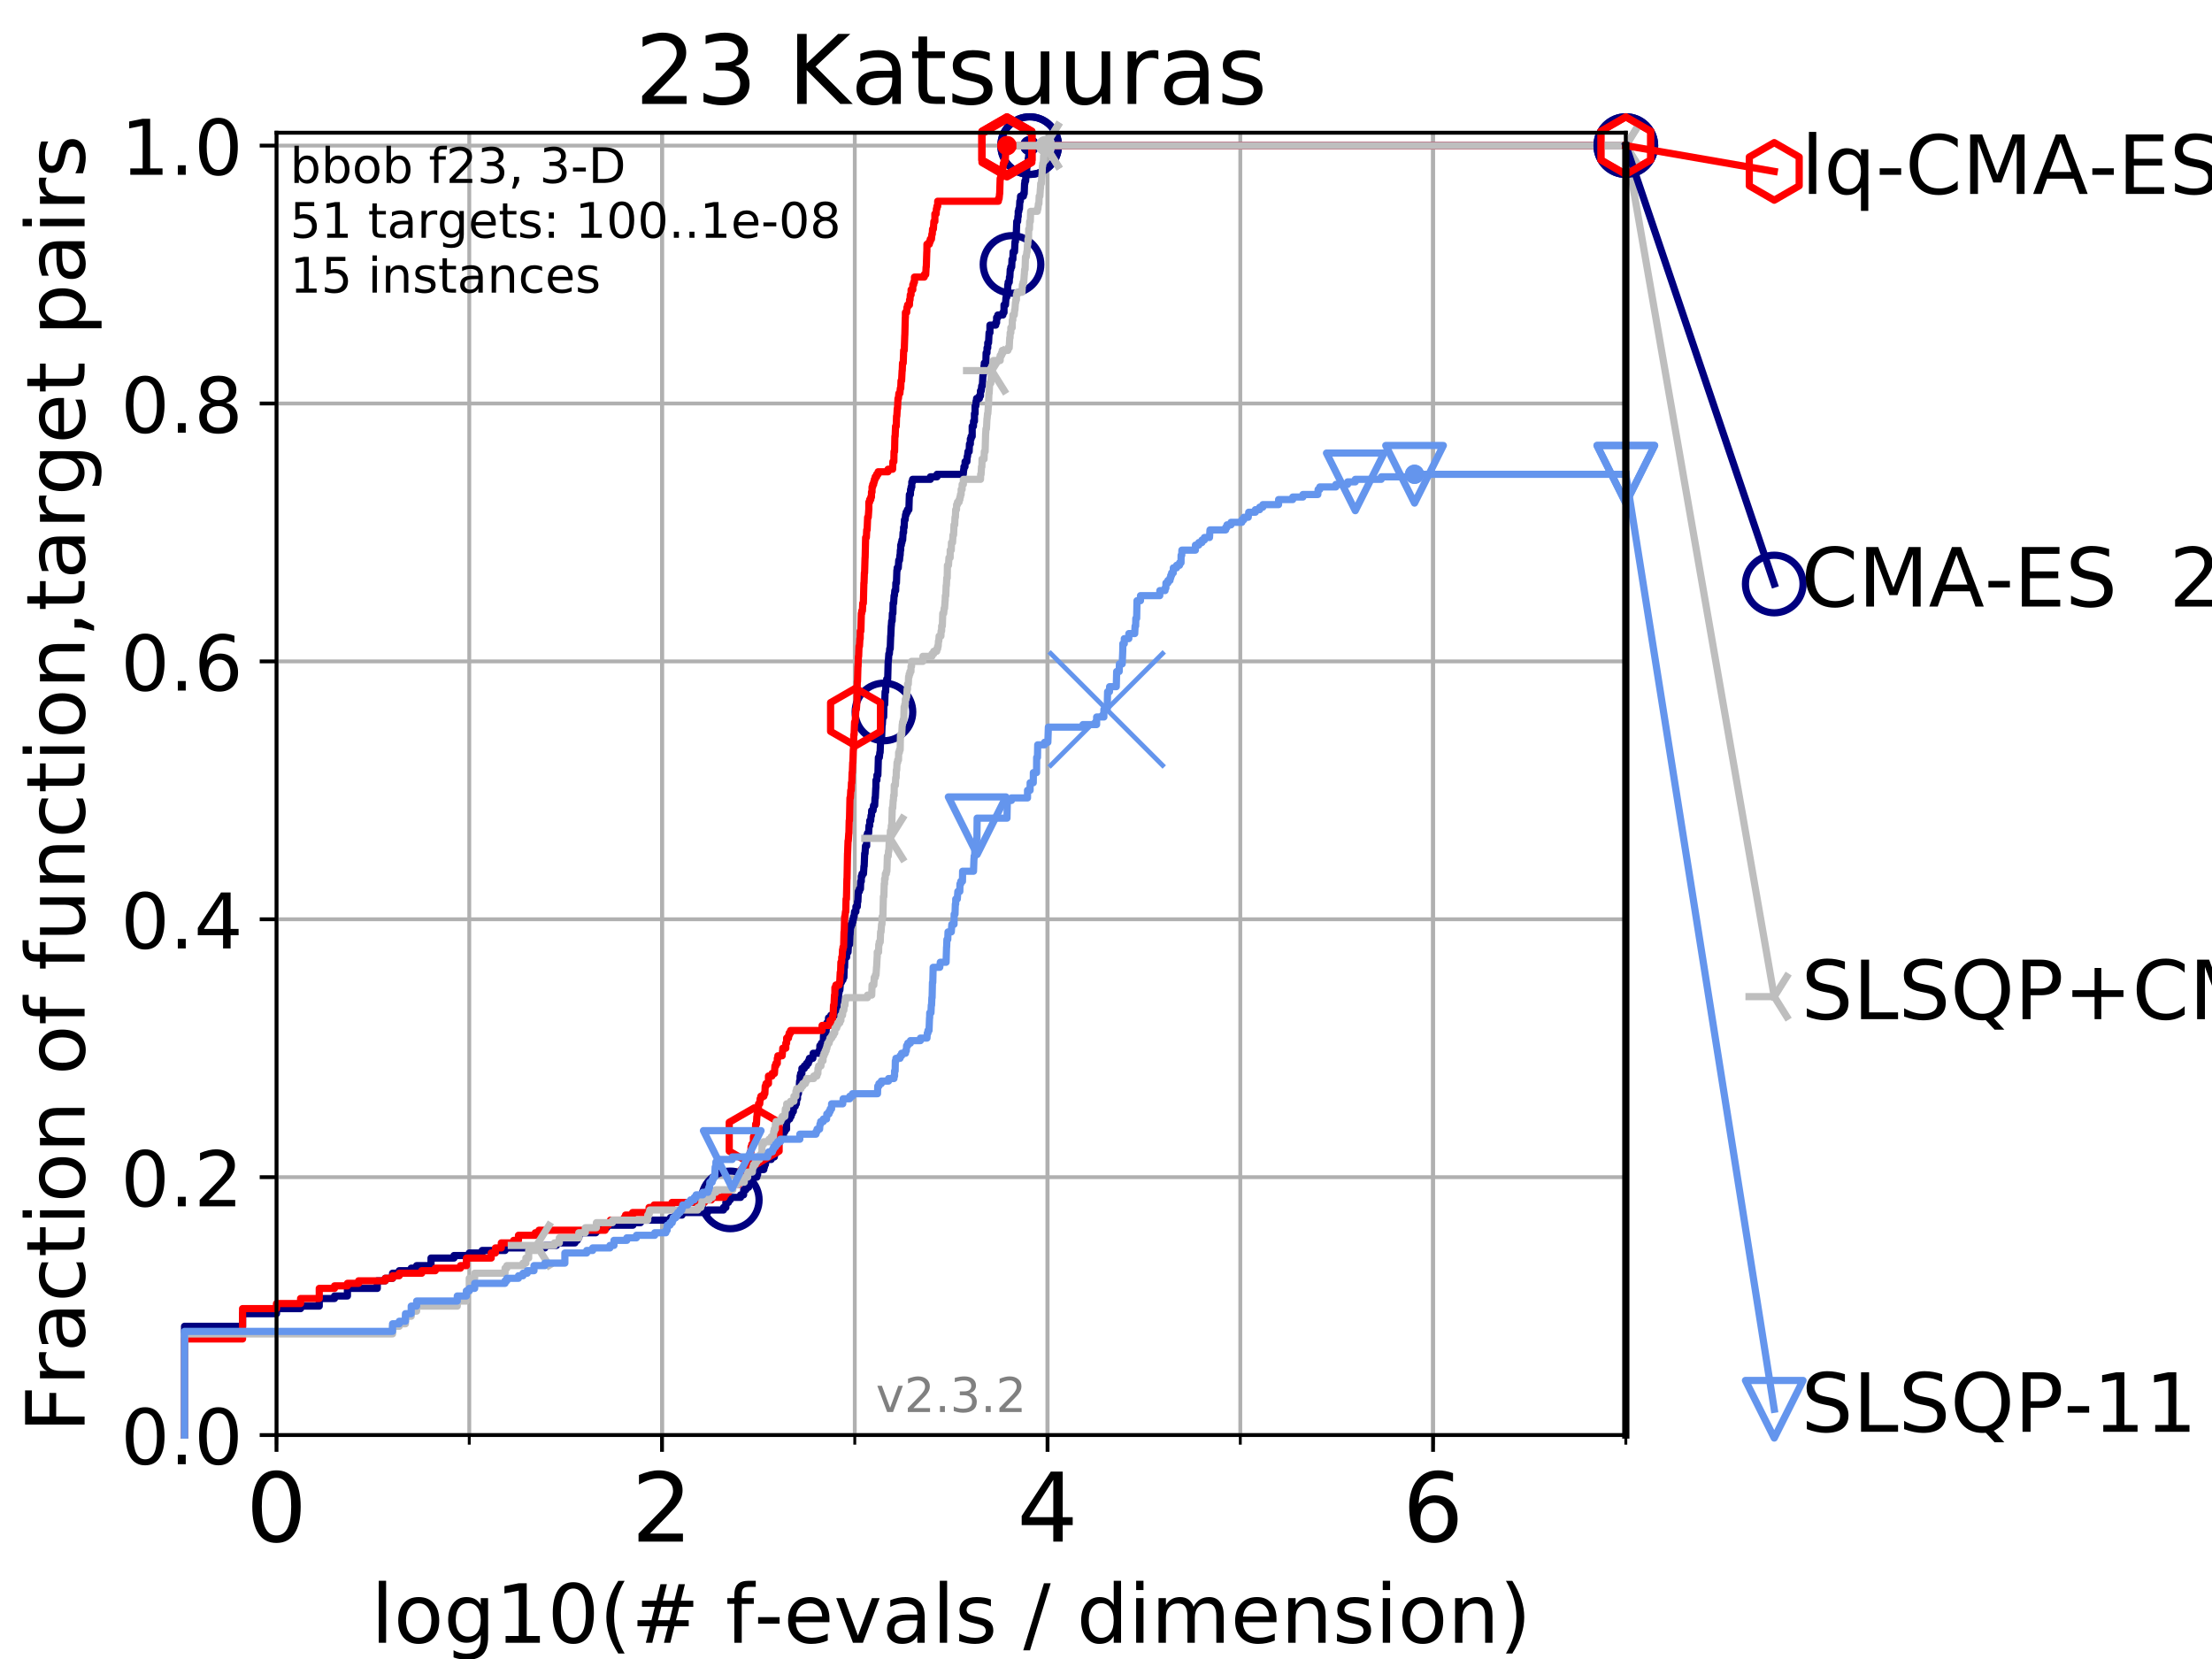 <?xml version="1.0" encoding="utf-8" standalone="no"?>
<!DOCTYPE svg PUBLIC "-//W3C//DTD SVG 1.1//EN"
  "http://www.w3.org/Graphics/SVG/1.1/DTD/svg11.dtd">
<!-- Created with matplotlib (https://matplotlib.org/) -->
<svg height="345.6pt" version="1.1" viewBox="0 0 460.8 345.6" width="460.8pt" xmlns="http://www.w3.org/2000/svg" xmlns:xlink="http://www.w3.org/1999/xlink">
 <defs>
  <style type="text/css">
*{stroke-linecap:butt;stroke-linejoin:round;}
  </style>
 </defs>
 <g id="figure_1">
  <g id="patch_1">
   <path d="M 0 345.6 
L 460.8 345.6 
L 460.8 0 
L 0 0 
z
" style="fill:#ffffff;"/>
  </g>
  <g id="axes_1">
   <g id="patch_2">
    <path d="M 57.6 298.944 
L 338.688 298.944 
L 338.688 27.648 
L 57.6 27.648 
z
" style="fill:#ffffff;"/>
   </g>
   <g id="matplotlib.axis_1">
    <g id="xtick_1">
     <g id="line2d_1">
      <path clip-path="url(#p5070fbb8d6)" d="M 57.6 298.944 
L 57.6 27.648 
" style="fill:none;stroke:#b0b0b0;stroke-linecap:square;stroke-width:0.8;"/>
     </g>
     <g id="line2d_2">
      <defs>
       <path d="M 0 0 
L 0 3.5 
" id="m84d21cd4fc" style="stroke:#000000;stroke-width:0.8;"/>
      </defs>
      <g>
       <use style="stroke:#000000;stroke-width:0.8;" x="57.6" xlink:href="#m84d21cd4fc" y="298.944"/>
      </g>
     </g>
     <g id="text_1">
      <!-- 0 -->
      <defs>
       <path d="M 31.781 66.406 
Q 24.172 66.406 20.328 58.906 
Q 16.5 51.422 16.5 36.375 
Q 16.5 21.391 20.328 13.891 
Q 24.172 6.391 31.781 6.391 
Q 39.453 6.391 43.281 13.891 
Q 47.125 21.391 47.125 36.375 
Q 47.125 51.422 43.281 58.906 
Q 39.453 66.406 31.781 66.406 
z
M 31.781 74.219 
Q 44.047 74.219 50.516 64.516 
Q 56.984 54.828 56.984 36.375 
Q 56.984 17.969 50.516 8.266 
Q 44.047 -1.422 31.781 -1.422 
Q 19.531 -1.422 13.062 8.266 
Q 6.594 17.969 6.594 36.375 
Q 6.594 54.828 13.062 64.516 
Q 19.531 74.219 31.781 74.219 
z
" id="DejaVuSans-48"/>
      </defs>
      <g transform="translate(51.237 321.141)scale(0.2 -0.2)">
       <use xlink:href="#DejaVuSans-48"/>
      </g>
     </g>
    </g>
    <g id="xtick_2">
     <g id="line2d_3">
      <path clip-path="url(#p5070fbb8d6)" d="M 137.911 298.944 
L 137.911 27.648 
" style="fill:none;stroke:#b0b0b0;stroke-linecap:square;stroke-width:0.8;"/>
     </g>
     <g id="line2d_4">
      <g>
       <use style="stroke:#000000;stroke-width:0.8;" x="137.911" xlink:href="#m84d21cd4fc" y="298.944"/>
      </g>
     </g>
     <g id="text_2">
      <!-- 2 -->
      <defs>
       <path d="M 19.188 8.297 
L 53.609 8.297 
L 53.609 0 
L 7.328 0 
L 7.328 8.297 
Q 12.938 14.109 22.625 23.891 
Q 32.328 33.688 34.812 36.531 
Q 39.547 41.844 41.422 45.531 
Q 43.312 49.219 43.312 52.781 
Q 43.312 58.594 39.234 62.25 
Q 35.156 65.922 28.609 65.922 
Q 23.969 65.922 18.812 64.312 
Q 13.672 62.703 7.812 59.422 
L 7.812 69.391 
Q 13.766 71.781 18.938 73 
Q 24.125 74.219 28.422 74.219 
Q 39.75 74.219 46.484 68.547 
Q 53.219 62.891 53.219 53.422 
Q 53.219 48.922 51.531 44.891 
Q 49.859 40.875 45.406 35.406 
Q 44.188 33.984 37.641 27.219 
Q 31.109 20.453 19.188 8.297 
z
" id="DejaVuSans-50"/>
      </defs>
      <g transform="translate(131.548 321.141)scale(0.2 -0.2)">
       <use xlink:href="#DejaVuSans-50"/>
      </g>
     </g>
    </g>
    <g id="xtick_3">
     <g id="line2d_5">
      <path clip-path="url(#p5070fbb8d6)" d="M 218.222 298.944 
L 218.222 27.648 
" style="fill:none;stroke:#b0b0b0;stroke-linecap:square;stroke-width:0.8;"/>
     </g>
     <g id="line2d_6">
      <g>
       <use style="stroke:#000000;stroke-width:0.8;" x="218.222" xlink:href="#m84d21cd4fc" y="298.944"/>
      </g>
     </g>
     <g id="text_3">
      <!-- 4 -->
      <defs>
       <path d="M 37.797 64.312 
L 12.891 25.391 
L 37.797 25.391 
z
M 35.203 72.906 
L 47.609 72.906 
L 47.609 25.391 
L 58.016 25.391 
L 58.016 17.188 
L 47.609 17.188 
L 47.609 0 
L 37.797 0 
L 37.797 17.188 
L 4.891 17.188 
L 4.891 26.703 
z
" id="DejaVuSans-52"/>
      </defs>
      <g transform="translate(211.859 321.141)scale(0.2 -0.2)">
       <use xlink:href="#DejaVuSans-52"/>
      </g>
     </g>
    </g>
    <g id="xtick_4">
     <g id="line2d_7">
      <path clip-path="url(#p5070fbb8d6)" d="M 298.533 298.944 
L 298.533 27.648 
" style="fill:none;stroke:#b0b0b0;stroke-linecap:square;stroke-width:0.8;"/>
     </g>
     <g id="line2d_8">
      <g>
       <use style="stroke:#000000;stroke-width:0.8;" x="298.533" xlink:href="#m84d21cd4fc" y="298.944"/>
      </g>
     </g>
     <g id="text_4">
      <!-- 6 -->
      <defs>
       <path d="M 33.016 40.375 
Q 26.375 40.375 22.484 35.828 
Q 18.609 31.297 18.609 23.391 
Q 18.609 15.531 22.484 10.953 
Q 26.375 6.391 33.016 6.391 
Q 39.656 6.391 43.531 10.953 
Q 47.406 15.531 47.406 23.391 
Q 47.406 31.297 43.531 35.828 
Q 39.656 40.375 33.016 40.375 
z
M 52.594 71.297 
L 52.594 62.312 
Q 48.875 64.062 45.094 64.984 
Q 41.312 65.922 37.594 65.922 
Q 27.828 65.922 22.672 59.328 
Q 17.531 52.734 16.797 39.406 
Q 19.672 43.656 24.016 45.922 
Q 28.375 48.188 33.594 48.188 
Q 44.578 48.188 50.953 41.516 
Q 57.328 34.859 57.328 23.391 
Q 57.328 12.156 50.688 5.359 
Q 44.047 -1.422 33.016 -1.422 
Q 20.359 -1.422 13.672 8.266 
Q 6.984 17.969 6.984 36.375 
Q 6.984 53.656 15.188 63.938 
Q 23.391 74.219 37.203 74.219 
Q 40.922 74.219 44.703 73.484 
Q 48.484 72.75 52.594 71.297 
z
" id="DejaVuSans-54"/>
      </defs>
      <g transform="translate(292.17 321.141)scale(0.2 -0.2)">
       <use xlink:href="#DejaVuSans-54"/>
      </g>
     </g>
    </g>
    <g id="xtick_5">
     <g id="line2d_9">
      <path clip-path="url(#p5070fbb8d6)" d="M 57.6 298.944 
L 57.6 27.648 
" style="fill:none;stroke:#b0b0b0;stroke-linecap:square;stroke-width:0.8;"/>
     </g>
     <g id="line2d_10">
      <defs>
       <path d="M 0 0 
L 0 2 
" id="m94e7ff85c7" style="stroke:#000000;stroke-width:0.6;"/>
      </defs>
      <g>
       <use style="stroke:#000000;stroke-width:0.6;" x="57.6" xlink:href="#m94e7ff85c7" y="298.944"/>
      </g>
     </g>
    </g>
    <g id="xtick_6">
     <g id="line2d_11">
      <path clip-path="url(#p5070fbb8d6)" d="M 97.755 298.944 
L 97.755 27.648 
" style="fill:none;stroke:#b0b0b0;stroke-linecap:square;stroke-width:0.8;"/>
     </g>
     <g id="line2d_12">
      <g>
       <use style="stroke:#000000;stroke-width:0.6;" x="97.755" xlink:href="#m94e7ff85c7" y="298.944"/>
      </g>
     </g>
    </g>
    <g id="xtick_7">
     <g id="line2d_13">
      <path clip-path="url(#p5070fbb8d6)" d="M 137.911 298.944 
L 137.911 27.648 
" style="fill:none;stroke:#b0b0b0;stroke-linecap:square;stroke-width:0.8;"/>
     </g>
     <g id="line2d_14">
      <g>
       <use style="stroke:#000000;stroke-width:0.6;" x="137.911" xlink:href="#m94e7ff85c7" y="298.944"/>
      </g>
     </g>
    </g>
    <g id="xtick_8">
     <g id="line2d_15">
      <path clip-path="url(#p5070fbb8d6)" d="M 178.066 298.944 
L 178.066 27.648 
" style="fill:none;stroke:#b0b0b0;stroke-linecap:square;stroke-width:0.8;"/>
     </g>
     <g id="line2d_16">
      <g>
       <use style="stroke:#000000;stroke-width:0.6;" x="178.066" xlink:href="#m94e7ff85c7" y="298.944"/>
      </g>
     </g>
    </g>
    <g id="xtick_9">
     <g id="line2d_17">
      <path clip-path="url(#p5070fbb8d6)" d="M 218.222 298.944 
L 218.222 27.648 
" style="fill:none;stroke:#b0b0b0;stroke-linecap:square;stroke-width:0.8;"/>
     </g>
     <g id="line2d_18">
      <g>
       <use style="stroke:#000000;stroke-width:0.6;" x="218.222" xlink:href="#m94e7ff85c7" y="298.944"/>
      </g>
     </g>
    </g>
    <g id="xtick_10">
     <g id="line2d_19">
      <path clip-path="url(#p5070fbb8d6)" d="M 258.377 298.944 
L 258.377 27.648 
" style="fill:none;stroke:#b0b0b0;stroke-linecap:square;stroke-width:0.8;"/>
     </g>
     <g id="line2d_20">
      <g>
       <use style="stroke:#000000;stroke-width:0.6;" x="258.377" xlink:href="#m94e7ff85c7" y="298.944"/>
      </g>
     </g>
    </g>
    <g id="xtick_11">
     <g id="line2d_21">
      <path clip-path="url(#p5070fbb8d6)" d="M 298.533 298.944 
L 298.533 27.648 
" style="fill:none;stroke:#b0b0b0;stroke-linecap:square;stroke-width:0.8;"/>
     </g>
     <g id="line2d_22">
      <g>
       <use style="stroke:#000000;stroke-width:0.6;" x="298.533" xlink:href="#m94e7ff85c7" y="298.944"/>
      </g>
     </g>
    </g>
    <g id="xtick_12">
     <g id="line2d_23">
      <path clip-path="url(#p5070fbb8d6)" d="M 338.688 298.944 
L 338.688 27.648 
" style="fill:none;stroke:#b0b0b0;stroke-linecap:square;stroke-width:0.8;"/>
     </g>
     <g id="line2d_24">
      <g>
       <use style="stroke:#000000;stroke-width:0.6;" x="338.688" xlink:href="#m94e7ff85c7" y="298.944"/>
      </g>
     </g>
    </g>
    <g id="text_5">
     <!-- log10(# f-evals / dimension) -->
     <defs>
      <path d="M 9.422 75.984 
L 18.406 75.984 
L 18.406 0 
L 9.422 0 
z
" id="DejaVuSans-108"/>
      <path d="M 30.609 48.391 
Q 23.391 48.391 19.188 42.75 
Q 14.984 37.109 14.984 27.297 
Q 14.984 17.484 19.156 11.844 
Q 23.344 6.203 30.609 6.203 
Q 37.797 6.203 41.984 11.859 
Q 46.188 17.531 46.188 27.297 
Q 46.188 37.016 41.984 42.703 
Q 37.797 48.391 30.609 48.391 
z
M 30.609 56 
Q 42.328 56 49.016 48.375 
Q 55.719 40.766 55.719 27.297 
Q 55.719 13.875 49.016 6.219 
Q 42.328 -1.422 30.609 -1.422 
Q 18.844 -1.422 12.172 6.219 
Q 5.516 13.875 5.516 27.297 
Q 5.516 40.766 12.172 48.375 
Q 18.844 56 30.609 56 
z
" id="DejaVuSans-111"/>
      <path d="M 45.406 27.984 
Q 45.406 37.75 41.375 43.109 
Q 37.359 48.484 30.078 48.484 
Q 22.859 48.484 18.828 43.109 
Q 14.797 37.75 14.797 27.984 
Q 14.797 18.266 18.828 12.891 
Q 22.859 7.516 30.078 7.516 
Q 37.359 7.516 41.375 12.891 
Q 45.406 18.266 45.406 27.984 
z
M 54.391 6.781 
Q 54.391 -7.172 48.188 -13.984 
Q 42 -20.797 29.203 -20.797 
Q 24.469 -20.797 20.266 -20.094 
Q 16.062 -19.391 12.109 -17.922 
L 12.109 -9.188 
Q 16.062 -11.328 19.922 -12.344 
Q 23.781 -13.375 27.781 -13.375 
Q 36.625 -13.375 41.016 -8.766 
Q 45.406 -4.156 45.406 5.172 
L 45.406 9.625 
Q 42.625 4.781 38.281 2.391 
Q 33.938 0 27.875 0 
Q 17.828 0 11.672 7.656 
Q 5.516 15.328 5.516 27.984 
Q 5.516 40.672 11.672 48.328 
Q 17.828 56 27.875 56 
Q 33.938 56 38.281 53.609 
Q 42.625 51.219 45.406 46.391 
L 45.406 54.688 
L 54.391 54.688 
z
" id="DejaVuSans-103"/>
      <path d="M 12.406 8.297 
L 28.516 8.297 
L 28.516 63.922 
L 10.984 60.406 
L 10.984 69.391 
L 28.422 72.906 
L 38.281 72.906 
L 38.281 8.297 
L 54.391 8.297 
L 54.391 0 
L 12.406 0 
z
" id="DejaVuSans-49"/>
      <path d="M 31 75.875 
Q 24.469 64.656 21.281 53.656 
Q 18.109 42.672 18.109 31.391 
Q 18.109 20.125 21.312 9.062 
Q 24.516 -2 31 -13.188 
L 23.188 -13.188 
Q 15.875 -1.703 12.234 9.375 
Q 8.594 20.453 8.594 31.391 
Q 8.594 42.281 12.203 53.312 
Q 15.828 64.359 23.188 75.875 
z
" id="DejaVuSans-40"/>
      <path d="M 51.125 44 
L 36.922 44 
L 32.812 27.688 
L 47.125 27.688 
z
M 43.797 71.781 
L 38.719 51.516 
L 52.984 51.516 
L 58.109 71.781 
L 65.922 71.781 
L 60.891 51.516 
L 76.125 51.516 
L 76.125 44 
L 58.984 44 
L 54.984 27.688 
L 70.516 27.688 
L 70.516 20.219 
L 53.078 20.219 
L 48 0 
L 40.188 0 
L 45.219 20.219 
L 30.906 20.219 
L 25.875 0 
L 18.016 0 
L 23.094 20.219 
L 7.719 20.219 
L 7.719 27.688 
L 24.906 27.688 
L 29 44 
L 13.281 44 
L 13.281 51.516 
L 30.906 51.516 
L 35.891 71.781 
z
" id="DejaVuSans-35"/>
      <path id="DejaVuSans-32"/>
      <path d="M 37.109 75.984 
L 37.109 68.5 
L 28.516 68.5 
Q 23.688 68.5 21.797 66.547 
Q 19.922 64.594 19.922 59.516 
L 19.922 54.688 
L 34.719 54.688 
L 34.719 47.703 
L 19.922 47.703 
L 19.922 0 
L 10.891 0 
L 10.891 47.703 
L 2.297 47.703 
L 2.297 54.688 
L 10.891 54.688 
L 10.891 58.5 
Q 10.891 67.625 15.141 71.797 
Q 19.391 75.984 28.609 75.984 
z
" id="DejaVuSans-102"/>
      <path d="M 4.891 31.391 
L 31.203 31.391 
L 31.203 23.391 
L 4.891 23.391 
z
" id="DejaVuSans-45"/>
      <path d="M 56.203 29.594 
L 56.203 25.203 
L 14.891 25.203 
Q 15.484 15.922 20.484 11.062 
Q 25.484 6.203 34.422 6.203 
Q 39.594 6.203 44.453 7.469 
Q 49.312 8.734 54.109 11.281 
L 54.109 2.781 
Q 49.266 0.734 44.188 -0.344 
Q 39.109 -1.422 33.891 -1.422 
Q 20.797 -1.422 13.156 6.188 
Q 5.516 13.812 5.516 26.812 
Q 5.516 40.234 12.766 48.109 
Q 20.016 56 32.328 56 
Q 43.359 56 49.781 48.891 
Q 56.203 41.797 56.203 29.594 
z
M 47.219 32.234 
Q 47.125 39.594 43.094 43.984 
Q 39.062 48.391 32.422 48.391 
Q 24.906 48.391 20.391 44.141 
Q 15.875 39.891 15.188 32.172 
z
" id="DejaVuSans-101"/>
      <path d="M 2.984 54.688 
L 12.5 54.688 
L 29.594 8.797 
L 46.688 54.688 
L 56.203 54.688 
L 35.688 0 
L 23.484 0 
z
" id="DejaVuSans-118"/>
      <path d="M 34.281 27.484 
Q 23.391 27.484 19.188 25 
Q 14.984 22.516 14.984 16.5 
Q 14.984 11.719 18.141 8.906 
Q 21.297 6.109 26.703 6.109 
Q 34.188 6.109 38.703 11.406 
Q 43.219 16.703 43.219 25.484 
L 43.219 27.484 
z
M 52.203 31.203 
L 52.203 0 
L 43.219 0 
L 43.219 8.297 
Q 40.141 3.328 35.547 0.953 
Q 30.953 -1.422 24.312 -1.422 
Q 15.922 -1.422 10.953 3.297 
Q 6 8.016 6 15.922 
Q 6 25.141 12.172 29.828 
Q 18.359 34.516 30.609 34.516 
L 43.219 34.516 
L 43.219 35.406 
Q 43.219 41.609 39.141 45 
Q 35.062 48.391 27.688 48.391 
Q 23 48.391 18.547 47.266 
Q 14.109 46.141 10.016 43.891 
L 10.016 52.203 
Q 14.938 54.109 19.578 55.047 
Q 24.219 56 28.609 56 
Q 40.484 56 46.344 49.844 
Q 52.203 43.703 52.203 31.203 
z
" id="DejaVuSans-97"/>
      <path d="M 44.281 53.078 
L 44.281 44.578 
Q 40.484 46.531 36.375 47.5 
Q 32.281 48.484 27.875 48.484 
Q 21.188 48.484 17.844 46.438 
Q 14.5 44.391 14.5 40.281 
Q 14.5 37.156 16.891 35.375 
Q 19.281 33.594 26.516 31.984 
L 29.594 31.297 
Q 39.156 29.25 43.188 25.516 
Q 47.219 21.781 47.219 15.094 
Q 47.219 7.469 41.188 3.016 
Q 35.156 -1.422 24.609 -1.422 
Q 20.219 -1.422 15.453 -0.562 
Q 10.688 0.297 5.422 2 
L 5.422 11.281 
Q 10.406 8.688 15.234 7.391 
Q 20.062 6.109 24.812 6.109 
Q 31.156 6.109 34.562 8.281 
Q 37.984 10.453 37.984 14.406 
Q 37.984 18.062 35.516 20.016 
Q 33.062 21.969 24.703 23.781 
L 21.578 24.516 
Q 13.234 26.266 9.516 29.906 
Q 5.812 33.547 5.812 39.891 
Q 5.812 47.609 11.281 51.797 
Q 16.75 56 26.812 56 
Q 31.781 56 36.172 55.266 
Q 40.578 54.547 44.281 53.078 
z
" id="DejaVuSans-115"/>
      <path d="M 25.391 72.906 
L 33.688 72.906 
L 8.297 -9.281 
L 0 -9.281 
z
" id="DejaVuSans-47"/>
      <path d="M 45.406 46.391 
L 45.406 75.984 
L 54.391 75.984 
L 54.391 0 
L 45.406 0 
L 45.406 8.203 
Q 42.578 3.328 38.25 0.953 
Q 33.938 -1.422 27.875 -1.422 
Q 17.969 -1.422 11.734 6.484 
Q 5.516 14.406 5.516 27.297 
Q 5.516 40.188 11.734 48.094 
Q 17.969 56 27.875 56 
Q 33.938 56 38.25 53.625 
Q 42.578 51.266 45.406 46.391 
z
M 14.797 27.297 
Q 14.797 17.391 18.875 11.75 
Q 22.953 6.109 30.078 6.109 
Q 37.203 6.109 41.297 11.75 
Q 45.406 17.391 45.406 27.297 
Q 45.406 37.203 41.297 42.844 
Q 37.203 48.484 30.078 48.484 
Q 22.953 48.484 18.875 42.844 
Q 14.797 37.203 14.797 27.297 
z
" id="DejaVuSans-100"/>
      <path d="M 9.422 54.688 
L 18.406 54.688 
L 18.406 0 
L 9.422 0 
z
M 9.422 75.984 
L 18.406 75.984 
L 18.406 64.594 
L 9.422 64.594 
z
" id="DejaVuSans-105"/>
      <path d="M 52 44.188 
Q 55.375 50.25 60.062 53.125 
Q 64.75 56 71.094 56 
Q 79.641 56 84.281 50.016 
Q 88.922 44.047 88.922 33.016 
L 88.922 0 
L 79.891 0 
L 79.891 32.719 
Q 79.891 40.578 77.094 44.375 
Q 74.312 48.188 68.609 48.188 
Q 61.625 48.188 57.562 43.547 
Q 53.516 38.922 53.516 30.906 
L 53.516 0 
L 44.484 0 
L 44.484 32.719 
Q 44.484 40.625 41.703 44.406 
Q 38.922 48.188 33.109 48.188 
Q 26.219 48.188 22.156 43.531 
Q 18.109 38.875 18.109 30.906 
L 18.109 0 
L 9.078 0 
L 9.078 54.688 
L 18.109 54.688 
L 18.109 46.188 
Q 21.188 51.219 25.484 53.609 
Q 29.781 56 35.688 56 
Q 41.656 56 45.828 52.969 
Q 50 49.953 52 44.188 
z
" id="DejaVuSans-109"/>
      <path d="M 54.891 33.016 
L 54.891 0 
L 45.906 0 
L 45.906 32.719 
Q 45.906 40.484 42.875 44.328 
Q 39.844 48.188 33.797 48.188 
Q 26.516 48.188 22.312 43.547 
Q 18.109 38.922 18.109 30.906 
L 18.109 0 
L 9.078 0 
L 9.078 54.688 
L 18.109 54.688 
L 18.109 46.188 
Q 21.344 51.125 25.703 53.562 
Q 30.078 56 35.797 56 
Q 45.219 56 50.047 50.172 
Q 54.891 44.344 54.891 33.016 
z
" id="DejaVuSans-110"/>
      <path d="M 8.016 75.875 
L 15.828 75.875 
Q 23.141 64.359 26.781 53.312 
Q 30.422 42.281 30.422 31.391 
Q 30.422 20.453 26.781 9.375 
Q 23.141 -1.703 15.828 -13.188 
L 8.016 -13.188 
Q 14.5 -2 17.703 9.062 
Q 20.906 20.125 20.906 31.391 
Q 20.906 42.672 17.703 53.656 
Q 14.5 64.656 8.016 75.875 
z
" id="DejaVuSans-41"/>
     </defs>
     <g transform="translate(77.303 342.218)scale(0.17 -0.17)">
      <use xlink:href="#DejaVuSans-108"/>
      <use x="27.783" xlink:href="#DejaVuSans-111"/>
      <use x="88.965" xlink:href="#DejaVuSans-103"/>
      <use x="152.441" xlink:href="#DejaVuSans-49"/>
      <use x="216.064" xlink:href="#DejaVuSans-48"/>
      <use x="279.688" xlink:href="#DejaVuSans-40"/>
      <use x="318.701" xlink:href="#DejaVuSans-35"/>
      <use x="402.49" xlink:href="#DejaVuSans-32"/>
      <use x="434.277" xlink:href="#DejaVuSans-102"/>
      <use x="469.404" xlink:href="#DejaVuSans-45"/>
      <use x="505.488" xlink:href="#DejaVuSans-101"/>
      <use x="567.012" xlink:href="#DejaVuSans-118"/>
      <use x="626.191" xlink:href="#DejaVuSans-97"/>
      <use x="687.471" xlink:href="#DejaVuSans-108"/>
      <use x="715.254" xlink:href="#DejaVuSans-115"/>
      <use x="767.354" xlink:href="#DejaVuSans-32"/>
      <use x="799.141" xlink:href="#DejaVuSans-47"/>
      <use x="832.832" xlink:href="#DejaVuSans-32"/>
      <use x="864.619" xlink:href="#DejaVuSans-100"/>
      <use x="928.096" xlink:href="#DejaVuSans-105"/>
      <use x="955.879" xlink:href="#DejaVuSans-109"/>
      <use x="1053.291" xlink:href="#DejaVuSans-101"/>
      <use x="1114.814" xlink:href="#DejaVuSans-110"/>
      <use x="1178.193" xlink:href="#DejaVuSans-115"/>
      <use x="1230.293" xlink:href="#DejaVuSans-105"/>
      <use x="1258.076" xlink:href="#DejaVuSans-111"/>
      <use x="1319.258" xlink:href="#DejaVuSans-110"/>
      <use x="1382.637" xlink:href="#DejaVuSans-41"/>
     </g>
    </g>
   </g>
   <g id="matplotlib.axis_2">
    <g id="ytick_1">
     <g id="line2d_25">
      <path clip-path="url(#p5070fbb8d6)" d="M 57.6 298.944 
L 338.688 298.944 
" style="fill:none;stroke:#b0b0b0;stroke-linecap:square;stroke-width:0.8;"/>
     </g>
     <g id="line2d_26">
      <defs>
       <path d="M 0 0 
L -3.5 0 
" id="mc6c071d19b" style="stroke:#000000;stroke-width:0.8;"/>
      </defs>
      <g>
       <use style="stroke:#000000;stroke-width:0.8;" x="57.6" xlink:href="#mc6c071d19b" y="298.944"/>
      </g>
     </g>
     <g id="text_6">
      <!-- 0.0 -->
      <defs>
       <path d="M 10.688 12.406 
L 21 12.406 
L 21 0 
L 10.688 0 
z
" id="DejaVuSans-46"/>
      </defs>
      <g transform="translate(25.155 305.023)scale(0.16 -0.16)">
       <use xlink:href="#DejaVuSans-48"/>
       <use x="63.623" xlink:href="#DejaVuSans-46"/>
       <use x="95.41" xlink:href="#DejaVuSans-48"/>
      </g>
     </g>
    </g>
    <g id="ytick_2">
     <g id="line2d_27">
      <path clip-path="url(#p5070fbb8d6)" d="M 57.6 245.222 
L 338.688 245.222 
" style="fill:none;stroke:#b0b0b0;stroke-linecap:square;stroke-width:0.8;"/>
     </g>
     <g id="line2d_28">
      <g>
       <use style="stroke:#000000;stroke-width:0.8;" x="57.6" xlink:href="#mc6c071d19b" y="245.222"/>
      </g>
     </g>
     <g id="text_7">
      <!-- 0.2 -->
      <g transform="translate(25.155 251.301)scale(0.16 -0.16)">
       <use xlink:href="#DejaVuSans-48"/>
       <use x="63.623" xlink:href="#DejaVuSans-46"/>
       <use x="95.41" xlink:href="#DejaVuSans-50"/>
      </g>
     </g>
    </g>
    <g id="ytick_3">
     <g id="line2d_29">
      <path clip-path="url(#p5070fbb8d6)" d="M 57.6 191.5 
L 338.688 191.5 
" style="fill:none;stroke:#b0b0b0;stroke-linecap:square;stroke-width:0.8;"/>
     </g>
     <g id="line2d_30">
      <g>
       <use style="stroke:#000000;stroke-width:0.8;" x="57.6" xlink:href="#mc6c071d19b" y="191.5"/>
      </g>
     </g>
     <g id="text_8">
      <!-- 0.4 -->
      <g transform="translate(25.155 197.579)scale(0.16 -0.16)">
       <use xlink:href="#DejaVuSans-48"/>
       <use x="63.623" xlink:href="#DejaVuSans-46"/>
       <use x="95.41" xlink:href="#DejaVuSans-52"/>
      </g>
     </g>
    </g>
    <g id="ytick_4">
     <g id="line2d_31">
      <path clip-path="url(#p5070fbb8d6)" d="M 57.6 137.778 
L 338.688 137.778 
" style="fill:none;stroke:#b0b0b0;stroke-linecap:square;stroke-width:0.8;"/>
     </g>
     <g id="line2d_32">
      <g>
       <use style="stroke:#000000;stroke-width:0.8;" x="57.6" xlink:href="#mc6c071d19b" y="137.778"/>
      </g>
     </g>
     <g id="text_9">
      <!-- 0.6 -->
      <g transform="translate(25.155 143.857)scale(0.16 -0.16)">
       <use xlink:href="#DejaVuSans-48"/>
       <use x="63.623" xlink:href="#DejaVuSans-46"/>
       <use x="95.41" xlink:href="#DejaVuSans-54"/>
      </g>
     </g>
    </g>
    <g id="ytick_5">
     <g id="line2d_33">
      <path clip-path="url(#p5070fbb8d6)" d="M 57.6 84.056 
L 338.688 84.056 
" style="fill:none;stroke:#b0b0b0;stroke-linecap:square;stroke-width:0.8;"/>
     </g>
     <g id="line2d_34">
      <g>
       <use style="stroke:#000000;stroke-width:0.8;" x="57.6" xlink:href="#mc6c071d19b" y="84.056"/>
      </g>
     </g>
     <g id="text_10">
      <!-- 0.8 -->
      <defs>
       <path d="M 31.781 34.625 
Q 24.75 34.625 20.719 30.859 
Q 16.703 27.094 16.703 20.516 
Q 16.703 13.922 20.719 10.156 
Q 24.75 6.391 31.781 6.391 
Q 38.812 6.391 42.859 10.172 
Q 46.922 13.969 46.922 20.516 
Q 46.922 27.094 42.891 30.859 
Q 38.875 34.625 31.781 34.625 
z
M 21.922 38.812 
Q 15.578 40.375 12.031 44.719 
Q 8.5 49.078 8.5 55.328 
Q 8.5 64.062 14.719 69.141 
Q 20.953 74.219 31.781 74.219 
Q 42.672 74.219 48.875 69.141 
Q 55.078 64.062 55.078 55.328 
Q 55.078 49.078 51.531 44.719 
Q 48 40.375 41.703 38.812 
Q 48.828 37.156 52.797 32.312 
Q 56.781 27.484 56.781 20.516 
Q 56.781 9.906 50.312 4.234 
Q 43.844 -1.422 31.781 -1.422 
Q 19.734 -1.422 13.25 4.234 
Q 6.781 9.906 6.781 20.516 
Q 6.781 27.484 10.781 32.312 
Q 14.797 37.156 21.922 38.812 
z
M 18.312 54.391 
Q 18.312 48.734 21.844 45.562 
Q 25.391 42.391 31.781 42.391 
Q 38.141 42.391 41.719 45.562 
Q 45.312 48.734 45.312 54.391 
Q 45.312 60.062 41.719 63.234 
Q 38.141 66.406 31.781 66.406 
Q 25.391 66.406 21.844 63.234 
Q 18.312 60.062 18.312 54.391 
z
" id="DejaVuSans-56"/>
      </defs>
      <g transform="translate(25.155 90.135)scale(0.16 -0.16)">
       <use xlink:href="#DejaVuSans-48"/>
       <use x="63.623" xlink:href="#DejaVuSans-46"/>
       <use x="95.41" xlink:href="#DejaVuSans-56"/>
      </g>
     </g>
    </g>
    <g id="ytick_6">
     <g id="line2d_35">
      <path clip-path="url(#p5070fbb8d6)" d="M 57.6 30.334 
L 338.688 30.334 
" style="fill:none;stroke:#b0b0b0;stroke-linecap:square;stroke-width:0.8;"/>
     </g>
     <g id="line2d_36">
      <g>
       <use style="stroke:#000000;stroke-width:0.8;" x="57.6" xlink:href="#mc6c071d19b" y="30.334"/>
      </g>
     </g>
     <g id="text_11">
      <!-- 1.0 -->
      <g transform="translate(25.155 36.413)scale(0.16 -0.16)">
       <use xlink:href="#DejaVuSans-49"/>
       <use x="63.623" xlink:href="#DejaVuSans-46"/>
       <use x="95.41" xlink:href="#DejaVuSans-48"/>
      </g>
     </g>
    </g>
    <g id="text_12">
     <!-- Fraction of function,target pairs -->
     <defs>
      <path d="M 9.812 72.906 
L 51.703 72.906 
L 51.703 64.594 
L 19.672 64.594 
L 19.672 43.109 
L 48.578 43.109 
L 48.578 34.812 
L 19.672 34.812 
L 19.672 0 
L 9.812 0 
z
" id="DejaVuSans-70"/>
      <path d="M 41.109 46.297 
Q 39.594 47.172 37.812 47.578 
Q 36.031 48 33.891 48 
Q 26.266 48 22.188 43.047 
Q 18.109 38.094 18.109 28.812 
L 18.109 0 
L 9.078 0 
L 9.078 54.688 
L 18.109 54.688 
L 18.109 46.188 
Q 20.953 51.172 25.484 53.578 
Q 30.031 56 36.531 56 
Q 37.453 56 38.578 55.875 
Q 39.703 55.766 41.062 55.516 
z
" id="DejaVuSans-114"/>
      <path d="M 48.781 52.594 
L 48.781 44.188 
Q 44.969 46.297 41.141 47.344 
Q 37.312 48.391 33.406 48.391 
Q 24.656 48.391 19.812 42.844 
Q 14.984 37.312 14.984 27.297 
Q 14.984 17.281 19.812 11.734 
Q 24.656 6.203 33.406 6.203 
Q 37.312 6.203 41.141 7.25 
Q 44.969 8.297 48.781 10.406 
L 48.781 2.094 
Q 45.016 0.344 40.984 -0.531 
Q 36.969 -1.422 32.422 -1.422 
Q 20.062 -1.422 12.781 6.344 
Q 5.516 14.109 5.516 27.297 
Q 5.516 40.672 12.859 48.328 
Q 20.219 56 33.016 56 
Q 37.156 56 41.109 55.141 
Q 45.062 54.297 48.781 52.594 
z
" id="DejaVuSans-99"/>
      <path d="M 18.312 70.219 
L 18.312 54.688 
L 36.812 54.688 
L 36.812 47.703 
L 18.312 47.703 
L 18.312 18.016 
Q 18.312 11.328 20.141 9.422 
Q 21.969 7.516 27.594 7.516 
L 36.812 7.516 
L 36.812 0 
L 27.594 0 
Q 17.188 0 13.234 3.875 
Q 9.281 7.766 9.281 18.016 
L 9.281 47.703 
L 2.688 47.703 
L 2.688 54.688 
L 9.281 54.688 
L 9.281 70.219 
z
" id="DejaVuSans-116"/>
      <path d="M 8.5 21.578 
L 8.5 54.688 
L 17.484 54.688 
L 17.484 21.922 
Q 17.484 14.156 20.5 10.266 
Q 23.531 6.391 29.594 6.391 
Q 36.859 6.391 41.078 11.031 
Q 45.312 15.672 45.312 23.688 
L 45.312 54.688 
L 54.297 54.688 
L 54.297 0 
L 45.312 0 
L 45.312 8.406 
Q 42.047 3.422 37.719 1 
Q 33.406 -1.422 27.688 -1.422 
Q 18.266 -1.422 13.375 4.438 
Q 8.5 10.297 8.5 21.578 
z
M 31.109 56 
z
" id="DejaVuSans-117"/>
      <path d="M 11.719 12.406 
L 22.016 12.406 
L 22.016 4 
L 14.016 -11.625 
L 7.719 -11.625 
L 11.719 4 
z
" id="DejaVuSans-44"/>
      <path d="M 18.109 8.203 
L 18.109 -20.797 
L 9.078 -20.797 
L 9.078 54.688 
L 18.109 54.688 
L 18.109 46.391 
Q 20.953 51.266 25.266 53.625 
Q 29.594 56 35.594 56 
Q 45.562 56 51.781 48.094 
Q 58.016 40.188 58.016 27.297 
Q 58.016 14.406 51.781 6.484 
Q 45.562 -1.422 35.594 -1.422 
Q 29.594 -1.422 25.266 0.953 
Q 20.953 3.328 18.109 8.203 
z
M 48.688 27.297 
Q 48.688 37.203 44.609 42.844 
Q 40.531 48.484 33.406 48.484 
Q 26.266 48.484 22.188 42.844 
Q 18.109 37.203 18.109 27.297 
Q 18.109 17.391 22.188 11.75 
Q 26.266 6.109 33.406 6.109 
Q 40.531 6.109 44.609 11.75 
Q 48.688 17.391 48.688 27.297 
z
" id="DejaVuSans-112"/>
     </defs>
     <g transform="translate(17.62 298.435)rotate(-90)scale(0.17 -0.17)">
      <use xlink:href="#DejaVuSans-70"/>
      <use x="57.41" xlink:href="#DejaVuSans-114"/>
      <use x="98.523" xlink:href="#DejaVuSans-97"/>
      <use x="159.803" xlink:href="#DejaVuSans-99"/>
      <use x="214.783" xlink:href="#DejaVuSans-116"/>
      <use x="253.992" xlink:href="#DejaVuSans-105"/>
      <use x="281.775" xlink:href="#DejaVuSans-111"/>
      <use x="342.957" xlink:href="#DejaVuSans-110"/>
      <use x="406.336" xlink:href="#DejaVuSans-32"/>
      <use x="438.123" xlink:href="#DejaVuSans-111"/>
      <use x="499.305" xlink:href="#DejaVuSans-102"/>
      <use x="534.51" xlink:href="#DejaVuSans-32"/>
      <use x="566.297" xlink:href="#DejaVuSans-102"/>
      <use x="601.502" xlink:href="#DejaVuSans-117"/>
      <use x="664.881" xlink:href="#DejaVuSans-110"/>
      <use x="728.26" xlink:href="#DejaVuSans-99"/>
      <use x="783.24" xlink:href="#DejaVuSans-116"/>
      <use x="822.449" xlink:href="#DejaVuSans-105"/>
      <use x="850.232" xlink:href="#DejaVuSans-111"/>
      <use x="911.414" xlink:href="#DejaVuSans-110"/>
      <use x="974.793" xlink:href="#DejaVuSans-44"/>
      <use x="1006.58" xlink:href="#DejaVuSans-116"/>
      <use x="1045.789" xlink:href="#DejaVuSans-97"/>
      <use x="1107.068" xlink:href="#DejaVuSans-114"/>
      <use x="1148.166" xlink:href="#DejaVuSans-103"/>
      <use x="1211.643" xlink:href="#DejaVuSans-101"/>
      <use x="1273.166" xlink:href="#DejaVuSans-116"/>
      <use x="1312.375" xlink:href="#DejaVuSans-32"/>
      <use x="1344.162" xlink:href="#DejaVuSans-112"/>
      <use x="1407.639" xlink:href="#DejaVuSans-97"/>
      <use x="1468.918" xlink:href="#DejaVuSans-105"/>
      <use x="1496.701" xlink:href="#DejaVuSans-114"/>
      <use x="1537.814" xlink:href="#DejaVuSans-115"/>
     </g>
    </g>
   </g>
   <g id="line2d_37">
    <defs>
     <path d="M 0 1.5 
C 0.398 1.5 0.779 1.342 1.061 1.061 
C 1.342 0.779 1.5 0.398 1.5 0 
C 1.5 -0.398 1.342 -0.779 1.061 -1.061 
C 0.779 -1.342 0.398 -1.5 0 -1.5 
C -0.398 -1.5 -0.779 -1.342 -1.061 -1.061 
C -1.342 -0.779 -1.5 -0.398 -1.5 0 
C -1.5 0.398 -1.342 0.779 -1.061 1.061 
C -0.779 1.342 -0.398 1.5 0 1.5 
z
" id="m3f20aa3a55" style="stroke:#000080;"/>
    </defs>
    <g>
     <use style="fill:#000080;stroke:#000080;" x="214.503" xlink:href="#m3f20aa3a55" y="30.334"/>
     <use style="fill:#000080;stroke:#000080;" x="214.503" xlink:href="#m3f20aa3a55" y="30.334"/>
    </g>
   </g>
   <g id="line2d_38">
    <path d="M 38.441 298.944 
L 38.441 276.296 
L 50.529 276.296 
L 50.529 273.663 
L 57.6 273.663 
L 57.6 272.61 
L 62.617 272.61 
L 62.617 272.083 
L 66.508 272.083 
L 66.508 270.503 
L 69.688 270.503 
L 69.688 269.976 
L 72.376 269.976 
L 72.376 268.396 
L 78.596 268.396 
L 78.596 266.816 
L 80.259 266.816 
L 80.259 266.289 
L 81.776 266.289 
L 81.776 265.236 
L 83.172 265.236 
L 83.172 264.709 
L 85.667 264.709 
L 85.667 264.183 
L 86.793 264.183 
L 86.793 263.656 
L 89.79 263.656 
L 89.79 262.076 
L 94.576 262.076 
L 94.576 261.549 
L 97.755 261.549 
L 97.755 261.023 
L 100.444 261.023 
L 100.444 260.496 
L 105.21 260.496 
L 105.21 259.969 
L 113.501 259.969 
L 113.501 259.443 
L 115.918 259.443 
L 115.918 258.916 
L 119.768 258.916 
L 119.768 258.389 
L 120.255 258.389 
L 120.255 257.862 
L 120.572 257.862 
L 120.572 257.336 
L 120.728 257.336 
L 120.728 256.809 
L 124.114 256.809 
L 124.114 256.282 
L 124.744 256.282 
L 124.744 255.756 
L 126.395 255.756 
L 126.395 255.229 
L 131.856 255.229 
L 131.856 254.702 
L 133.428 254.702 
L 133.428 254.176 
L 139.678 254.176 
L 139.678 253.649 
L 140.649 253.649 
L 140.649 253.122 
L 142.079 253.122 
L 142.079 252.596 
L 147.402 252.596 
L 147.402 252.069 
L 150.711 252.069 
L 150.711 251.542 
L 151.206 251.542 
L 151.206 250.489 
L 151.74 250.489 
L 151.74 249.962 
L 152.13 249.962 
L 152.13 249.436 
L 154.281 249.436 
L 154.281 248.909 
L 154.906 248.909 
L 154.928 247.855 
L 155.383 247.855 
L 155.383 247.329 
L 155.95 247.329 
L 156.032 246.275 
L 156.338 246.275 
L 156.338 245.749 
L 156.875 245.749 
L 156.875 245.222 
L 157.66 245.222 
L 157.66 244.695 
L 157.828 244.695 
L 157.847 243.642 
L 159.115 243.642 
L 159.115 243.115 
L 159.253 243.115 
L 159.253 242.589 
L 159.457 242.589 
L 159.558 241.535 
L 160.664 241.535 
L 160.664 241.009 
L 161.314 241.009 
L 161.314 240.482 
L 161.45 240.482 
L 161.45 239.955 
L 161.985 239.955 
L 162.058 238.902 
L 162.116 238.902 
L 162.217 237.848 
L 162.475 237.848 
L 162.475 237.322 
L 162.868 237.322 
L 162.868 236.795 
L 163.199 236.795 
L 163.199 235.742 
L 163.496 235.742 
L 163.496 235.215 
L 163.854 235.215 
L 163.854 233.635 
L 164.011 233.635 
L 164.011 233.108 
L 164.512 233.108 
L 164.512 232.582 
L 164.788 232.582 
L 164.788 232.055 
L 164.986 232.055 
L 164.986 231.528 
L 165.266 231.528 
L 165.315 230.475 
L 165.662 230.475 
L 165.662 229.948 
L 165.897 229.948 
L 165.967 228.895 
L 166.129 228.895 
L 166.14 227.841 
L 166.324 227.841 
L 166.403 226.788 
L 166.471 226.788 
L 166.573 225.208 
L 166.673 225.208 
L 166.673 224.155 
L 166.785 224.155 
L 166.785 223.628 
L 167.049 223.628 
L 167.049 222.575 
L 167.556 222.575 
L 167.556 222.048 
L 168.017 222.048 
L 168.017 221.521 
L 168.406 221.521 
L 168.406 220.994 
L 168.617 220.994 
L 168.617 220.468 
L 169.331 220.468 
L 169.398 219.414 
L 170.607 219.414 
L 170.607 218.888 
L 170.776 218.888 
L 170.794 217.834 
L 171.117 217.834 
L 171.117 217.308 
L 171.511 217.308 
L 171.545 215.728 
L 171.629 215.728 
L 171.629 215.201 
L 172.061 215.201 
L 172.151 214.148 
L 172.216 214.148 
L 172.24 213.094 
L 172.562 213.094 
L 172.594 212.041 
L 173.073 212.041 
L 173.073 211.514 
L 173.86 211.514 
L 173.86 210.987 
L 174.087 210.987 
L 174.146 209.934 
L 174.356 209.934 
L 174.391 208.881 
L 174.499 208.881 
L 174.499 208.354 
L 174.634 208.354 
L 174.733 206.774 
L 174.796 206.774 
L 174.796 206.247 
L 174.963 206.247 
L 175.074 204.667 
L 175.28 204.667 
L 175.28 204.141 
L 175.591 204.141 
L 175.591 203.614 
L 175.797 203.614 
L 175.857 201.507 
L 175.942 201.507 
L 175.995 199.4 
L 176.364 199.4 
L 176.441 198.347 
L 176.663 198.347 
L 176.757 196.767 
L 176.969 196.767 
L 177.061 194.66 
L 177.092 194.66 
L 177.184 193.08 
L 177.3 193.08 
L 177.3 192.553 
L 177.529 192.553 
L 177.529 192.027 
L 177.678 192.027 
L 177.678 191.5 
L 177.791 191.5 
L 177.791 190.973 
L 177.926 190.973 
L 178.014 189.92 
L 178.297 189.92 
L 178.309 188.867 
L 178.593 188.867 
L 178.638 187.813 
L 178.711 187.813 
L 178.806 185.706 
L 179.028 185.706 
L 179.028 185.18 
L 179.246 185.18 
L 179.295 183.6 
L 179.425 183.6 
L 179.425 182.546 
L 179.574 182.546 
L 179.574 182.02 
L 179.876 182.02 
L 179.975 180.44 
L 180.022 180.44 
L 180.126 177.806 
L 180.203 177.806 
L 180.295 176.226 
L 180.539 176.226 
L 180.539 174.119 
L 180.71 174.119 
L 180.71 173.593 
L 180.948 173.593 
L 181.031 172.013 
L 181.183 172.013 
L 181.183 170.959 
L 181.386 170.959 
L 181.453 169.906 
L 181.553 169.906 
L 181.582 168.853 
L 181.879 168.853 
L 181.972 167.799 
L 182.212 167.799 
L 182.28 166.219 
L 182.344 166.219 
L 182.444 164.112 
L 182.471 164.112 
L 182.48 162.532 
L 182.673 162.532 
L 182.682 161.479 
L 182.877 161.479 
L 182.987 157.792 
L 183.183 157.792 
L 183.287 156.739 
L 183.347 156.739 
L 183.424 154.632 
L 183.467 154.632 
L 183.573 153.579 
L 183.658 153.579 
L 183.759 150.945 
L 183.805 150.945 
L 183.897 149.365 
L 184.083 149.365 
L 184.141 146.732 
L 184.3 146.732 
L 184.381 144.098 
L 184.498 144.098 
L 184.546 142.518 
L 184.71 142.518 
L 184.714 141.465 
L 184.923 141.465 
L 185.025 137.778 
L 185.06 137.778 
L 185.164 136.198 
L 185.272 136.198 
L 185.342 135.145 
L 185.448 135.145 
L 185.543 132.511 
L 185.566 132.511 
L 185.657 130.404 
L 185.679 130.404 
L 185.747 129.351 
L 185.847 129.351 
L 185.899 127.771 
L 186.007 127.771 
L 186.051 125.664 
L 186.161 125.664 
L 186.252 124.084 
L 186.324 124.084 
L 186.411 123.031 
L 186.583 123.031 
L 186.619 121.451 
L 186.743 121.451 
L 186.838 118.817 
L 186.898 118.817 
L 186.898 118.291 
L 187.128 118.291 
L 187.227 116.711 
L 187.382 116.711 
L 187.466 115.657 
L 187.514 115.657 
L 187.561 114.604 
L 187.628 114.604 
L 187.632 113.55 
L 187.769 113.55 
L 187.769 113.024 
L 187.892 113.024 
L 187.892 112.497 
L 188.04 112.497 
L 188.129 110.917 
L 188.233 110.917 
L 188.233 109.864 
L 188.346 109.864 
L 188.417 108.284 
L 188.554 108.284 
L 188.64 107.23 
L 188.77 107.23 
L 188.77 106.704 
L 189.032 106.704 
L 189.032 106.177 
L 189.336 106.177 
L 189.442 103.017 
L 189.653 103.017 
L 189.686 101.963 
L 189.802 101.963 
L 189.802 101.437 
L 189.944 101.437 
L 189.944 100.383 
L 190.111 100.383 
L 190.111 99.857 
L 193.821 99.857 
L 193.821 99.33 
L 195.202 99.33 
L 195.202 98.803 
L 200.663 98.803 
L 200.758 97.75 
L 200.804 97.75 
L 200.804 97.223 
L 201.023 97.223 
L 201.045 96.17 
L 201.416 96.17 
L 201.477 95.116 
L 201.544 95.116 
L 201.651 94.063 
L 201.893 94.063 
L 201.954 92.483 
L 202.142 92.483 
L 202.142 91.43 
L 202.302 91.43 
L 202.302 90.903 
L 202.526 90.903 
L 202.526 88.796 
L 202.785 88.796 
L 202.807 87.743 
L 202.995 87.743 
L 202.995 86.163 
L 203.124 86.163 
L 203.124 84.583 
L 203.278 84.583 
L 203.343 83.529 
L 203.44 83.529 
L 203.44 83.003 
L 204.024 83.003 
L 204.024 82.476 
L 204.246 82.476 
L 204.246 81.423 
L 204.407 81.423 
L 204.507 80.369 
L 204.642 80.369 
L 204.753 78.263 
L 204.801 78.263 
L 204.801 77.736 
L 204.929 77.736 
L 204.994 76.156 
L 205.048 76.156 
L 205.048 75.629 
L 205.376 75.629 
L 205.423 73.522 
L 205.603 73.522 
L 205.619 72.469 
L 205.765 72.469 
L 205.765 71.416 
L 205.936 71.416 
L 206.043 69.309 
L 206.222 69.309 
L 206.222 67.729 
L 207.425 67.729 
L 207.425 67.202 
L 207.611 67.202 
L 207.611 66.149 
L 207.861 66.149 
L 207.861 65.622 
L 208.916 65.622 
L 208.916 65.095 
L 209.153 65.095 
L 209.153 63.515 
L 209.458 63.515 
L 209.565 61.935 
L 209.722 61.935 
L 209.818 60.355 
L 209.893 60.355 
L 209.943 59.302 
L 210.021 59.302 
L 210.021 58.775 
L 210.245 58.775 
L 210.292 57.722 
L 210.368 57.722 
L 210.453 56.142 
L 210.572 56.142 
L 210.572 55.615 
L 210.757 55.615 
L 210.821 54.035 
L 210.997 54.035 
L 211.045 52.455 
L 211.341 52.455 
L 211.446 50.348 
L 211.533 50.348 
L 211.563 48.768 
L 211.707 48.768 
L 211.807 46.135 
L 211.989 46.135 
L 212.048 45.081 
L 212.115 45.081 
L 212.115 44.028 
L 212.245 44.028 
L 212.245 43.501 
L 212.37 43.501 
L 212.447 41.921 
L 212.551 41.921 
L 212.602 40.868 
L 213.194 40.868 
L 213.194 40.341 
L 213.356 40.341 
L 213.438 38.234 
L 213.499 38.234 
L 213.499 37.708 
L 213.661 37.708 
L 213.738 36.128 
L 213.833 36.128 
L 213.942 34.548 
L 214.034 34.548 
L 214.034 34.021 
L 214.146 34.021 
L 214.212 32.968 
L 214.259 32.968 
L 214.364 31.387 
L 214.486 31.387 
L 214.503 30.334 
L 338.688 30.334 
L 338.688 30.334 
" style="fill:none;stroke:#000080;stroke-linecap:square;stroke-width:1.5;"/>
   </g>
   <g id="line2d_39">
    <defs>
     <path d="M 0 6 
C 1.591 6 3.117 5.368 4.243 4.243 
C 5.368 3.117 6 1.591 6 0 
C 6 -1.591 5.368 -3.117 4.243 -4.243 
C 3.117 -5.368 1.591 -6 0 -6 
C -1.591 -6 -3.117 -5.368 -4.243 -4.243 
C -5.368 -3.117 -6 -1.591 -6 0 
C -6 1.591 -5.368 3.117 -4.243 4.243 
C -3.117 5.368 -1.591 6 0 6 
z
" id="mb07e193581" style="stroke:#000080;stroke-width:1.5;"/>
    </defs>
    <g>
     <use style="fill-opacity:0;stroke:#000080;stroke-width:1.5;" x="152.13" xlink:href="#mb07e193581" y="249.962"/>
     <use style="fill-opacity:0;stroke:#000080;stroke-width:1.5;" x="184.141" xlink:href="#mb07e193581" y="148.312"/>
     <use style="fill-opacity:0;stroke:#000080;stroke-width:1.5;" x="210.821" xlink:href="#mb07e193581" y="55.088"/>
     <use style="fill-opacity:0;stroke:#000080;stroke-width:1.5;" x="214.503" xlink:href="#mb07e193581" y="30.334"/>
     <use style="fill-opacity:0;stroke:#000080;stroke-width:1.5;" x="214.503" xlink:href="#mb07e193581" y="30.334"/>
     <use style="fill-opacity:0;stroke:#000080;stroke-width:1.5;" x="338.688" xlink:href="#mb07e193581" y="30.334"/>
    </g>
   </g>
   <g id="line2d_40">
    <path style="fill:none;stroke:#000080;stroke-linecap:square;stroke-width:1.5;"/>
    <g/>
   </g>
   <g id="line2d_41">
    <defs>
     <path d="M 0 1.5 
C 0.398 1.5 0.779 1.342 1.061 1.061 
C 1.342 0.779 1.5 0.398 1.5 0 
C 1.5 -0.398 1.342 -0.779 1.061 -1.061 
C 0.779 -1.342 0.398 -1.5 0 -1.5 
C -0.398 -1.5 -0.779 -1.342 -1.061 -1.061 
C -1.342 -0.779 -1.5 -0.398 -1.5 0 
C -1.5 0.398 -1.342 0.779 -1.061 1.061 
C -0.779 1.342 -0.398 1.5 0 1.5 
z
" id="ma478ff5437" style="stroke:#ff0000;"/>
    </defs>
    <g>
     <use style="fill:#ff0000;stroke:#ff0000;" x="209.761" xlink:href="#ma478ff5437" y="30.334"/>
     <use style="fill:#ff0000;stroke:#ff0000;" x="209.761" xlink:href="#ma478ff5437" y="30.334"/>
    </g>
   </g>
   <g id="line2d_42">
    <path d="M 38.441 298.944 
L 38.441 278.93 
L 50.529 278.93 
L 50.529 272.61 
L 57.6 272.61 
L 57.6 271.556 
L 62.617 271.556 
L 62.617 270.503 
L 66.508 270.503 
L 66.508 268.396 
L 69.688 268.396 
L 69.688 267.87 
L 72.376 267.87 
L 72.376 267.343 
L 74.705 267.343 
L 74.705 266.816 
L 80.259 266.816 
L 80.259 266.289 
L 81.776 266.289 
L 81.776 265.763 
L 83.172 265.763 
L 83.172 265.236 
L 87.85 265.236 
L 87.85 264.709 
L 90.684 264.709 
L 90.684 264.183 
L 95.918 264.183 
L 95.918 263.656 
L 97.164 263.656 
L 97.164 262.076 
L 102.331 262.076 
L 102.331 261.023 
L 103.203 261.023 
L 103.203 259.969 
L 104.435 259.969 
L 104.435 258.916 
L 107.009 258.916 
L 107.009 258.389 
L 108.006 258.389 
L 108.006 257.336 
L 111.506 257.336 
L 111.506 256.809 
L 112.281 256.809 
L 112.281 256.282 
L 126.054 256.282 
L 126.054 255.229 
L 126.729 255.229 
L 126.729 254.702 
L 127.165 254.702 
L 127.165 254.176 
L 130.037 254.176 
L 130.037 253.649 
L 130.309 253.649 
L 130.309 253.122 
L 131.774 253.122 
L 131.774 252.596 
L 135.213 252.596 
L 135.213 251.542 
L 136.266 251.542 
L 136.266 251.016 
L 139.991 251.016 
L 139.991 250.489 
L 146.749 250.489 
L 146.749 249.962 
L 148.194 249.962 
L 148.194 249.436 
L 150.877 249.436 
L 150.877 248.909 
L 151.206 248.909 
L 151.206 248.382 
L 151.819 248.382 
L 151.819 247.855 
L 152.233 247.855 
L 152.233 247.329 
L 152.612 247.329 
L 152.612 246.802 
L 153.844 246.802 
L 153.914 245.222 
L 154.304 245.222 
L 154.395 243.642 
L 154.906 243.642 
L 154.906 243.115 
L 155.51 243.115 
L 155.51 242.589 
L 155.991 242.589 
L 156.073 241.535 
L 156.114 241.535 
L 156.114 241.009 
L 156.257 241.009 
L 156.297 239.955 
L 156.439 239.955 
L 156.459 238.902 
L 156.618 238.902 
L 156.618 238.375 
L 156.934 238.375 
L 156.953 236.795 
L 157.109 236.795 
L 157.109 236.268 
L 157.224 236.268 
L 157.224 235.742 
L 157.377 235.742 
L 157.415 234.162 
L 157.585 234.162 
L 157.66 232.582 
L 157.698 232.582 
L 157.754 231.528 
L 157.976 231.528 
L 158.013 229.948 
L 158.268 229.948 
L 158.34 228.895 
L 158.501 228.895 
L 158.501 228.368 
L 159.133 228.368 
L 159.133 227.841 
L 159.338 227.841 
L 159.406 226.261 
L 159.574 226.261 
L 159.574 225.735 
L 160.087 225.735 
L 160.087 224.155 
L 160.821 224.155 
L 160.821 223.628 
L 161.329 223.628 
L 161.435 222.048 
L 161.63 222.048 
L 161.63 221.521 
L 161.926 221.521 
L 161.926 220.468 
L 162.043 220.468 
L 162.043 219.941 
L 162.938 219.941 
L 163.021 218.888 
L 163.062 218.888 
L 163.062 218.361 
L 163.696 218.361 
L 163.696 217.308 
L 163.867 217.308 
L 163.867 216.254 
L 164.257 216.254 
L 164.257 215.728 
L 164.397 215.728 
L 164.397 215.201 
L 164.688 215.201 
L 164.688 214.674 
L 171.255 214.674 
L 171.255 213.621 
L 172.894 213.621 
L 172.894 212.567 
L 173.44 212.567 
L 173.478 211.514 
L 173.561 211.514 
L 173.636 209.407 
L 173.733 209.407 
L 173.837 207.301 
L 173.911 207.301 
L 173.926 205.721 
L 174.131 205.721 
L 174.131 205.194 
L 174.817 205.194 
L 174.817 204.667 
L 174.929 204.667 
L 175.033 202.56 
L 175.115 202.56 
L 175.17 200.454 
L 175.334 200.454 
L 175.348 199.4 
L 175.45 199.4 
L 175.517 197.82 
L 175.611 197.82 
L 175.611 197.294 
L 175.744 197.294 
L 175.824 194.133 
L 175.87 194.133 
L 175.955 190.973 
L 176.014 190.973 
L 176.125 189.92 
L 176.197 189.92 
L 176.248 187.287 
L 176.332 187.287 
L 176.428 183.073 
L 176.453 183.073 
L 176.555 177.806 
L 176.568 177.806 
L 176.663 175.173 
L 176.713 175.173 
L 176.813 173.593 
L 176.844 173.593 
L 176.9 170.959 
L 176.956 170.959 
L 177.061 166.219 
L 177.147 166.219 
L 177.227 164.639 
L 177.324 164.639 
L 177.373 163.059 
L 177.445 163.059 
L 177.505 160.952 
L 177.559 160.952 
L 177.631 158.846 
L 177.672 158.846 
L 177.761 156.212 
L 177.791 156.212 
L 177.856 153.052 
L 177.926 153.052 
L 178.026 150.419 
L 178.153 150.419 
L 178.263 148.312 
L 178.269 148.312 
L 178.269 147.785 
L 178.4 147.785 
L 178.508 146.205 
L 178.52 146.205 
L 178.587 141.992 
L 178.632 141.992 
L 178.722 138.831 
L 178.75 138.831 
L 178.823 136.725 
L 178.873 136.725 
L 178.95 134.618 
L 179.05 134.618 
L 179.132 133.038 
L 179.192 133.038 
L 179.203 131.458 
L 179.338 131.458 
L 179.435 127.771 
L 179.521 127.771 
L 179.521 127.244 
L 179.66 127.244 
L 179.723 125.664 
L 179.855 125.664 
L 179.959 121.451 
L 179.996 121.451 
L 180.063 119.344 
L 180.11 119.344 
L 180.203 116.184 
L 180.223 116.184 
L 180.326 111.97 
L 180.478 111.97 
L 180.549 110.39 
L 180.635 110.39 
L 180.745 107.757 
L 180.874 107.757 
L 180.982 106.177 
L 180.992 106.177 
L 180.997 104.597 
L 181.168 104.597 
L 181.168 104.07 
L 181.4 104.07 
L 181.4 103.543 
L 181.544 103.543 
L 181.548 102.49 
L 181.662 102.49 
L 181.662 101.437 
L 181.799 101.437 
L 181.799 100.91 
L 182 100.91 
L 182 100.383 
L 182.143 100.383 
L 182.143 99.857 
L 182.317 99.857 
L 182.317 99.33 
L 182.619 99.33 
L 182.619 98.803 
L 182.93 98.803 
L 182.93 98.277 
L 184.993 98.277 
L 184.993 97.75 
L 185.948 97.75 
L 186.003 96.17 
L 186.205 96.17 
L 186.241 94.063 
L 186.357 94.063 
L 186.418 90.903 
L 186.479 90.903 
L 186.558 88.796 
L 186.704 88.796 
L 186.768 86.69 
L 186.828 86.69 
L 186.912 85.109 
L 186.971 85.109 
L 187.069 83.003 
L 187.159 83.003 
L 187.252 81.949 
L 187.46 81.949 
L 187.551 80.896 
L 187.639 80.896 
L 187.699 79.316 
L 187.819 79.316 
L 187.925 77.209 
L 187.958 77.209 
L 188.011 75.629 
L 188.158 75.629 
L 188.246 72.996 
L 188.372 72.996 
L 188.481 69.836 
L 188.494 69.836 
L 188.589 66.149 
L 188.611 66.149 
L 188.611 65.095 
L 188.876 65.095 
L 188.929 64.042 
L 189.069 64.042 
L 189.069 63.515 
L 189.454 63.515 
L 189.476 62.462 
L 189.575 62.462 
L 189.632 61.409 
L 189.796 61.409 
L 189.799 60.355 
L 190.151 60.355 
L 190.151 59.302 
L 190.331 59.302 
L 190.331 58.775 
L 190.5 58.775 
L 190.5 57.722 
L 192.531 57.722 
L 192.531 57.195 
L 192.845 57.195 
L 192.927 55.615 
L 192.964 55.615 
L 193.07 52.455 
L 193.085 52.455 
L 193.1 50.875 
L 193.598 50.875 
L 193.598 50.348 
L 193.79 50.348 
L 193.79 49.821 
L 194.034 49.821 
L 194.129 48.768 
L 194.212 48.768 
L 194.265 47.715 
L 194.441 47.715 
L 194.539 46.135 
L 194.752 46.135 
L 194.752 44.555 
L 195.02 44.555 
L 195.068 43.501 
L 195.169 43.501 
L 195.169 42.975 
L 195.338 42.975 
L 195.338 41.921 
L 207.982 41.921 
L 207.982 41.395 
L 208.13 41.395 
L 208.233 40.341 
L 208.251 40.341 
L 208.35 37.181 
L 208.47 37.181 
L 208.47 36.128 
L 208.761 36.128 
L 208.77 35.074 
L 208.937 35.074 
L 209.018 34.021 
L 209.169 34.021 
L 209.169 33.494 
L 209.417 33.494 
L 209.487 31.914 
L 209.611 31.914 
L 209.704 30.861 
L 209.761 30.861 
L 209.761 30.334 
L 338.688 30.334 
L 338.688 30.334 
" style="fill:none;stroke:#ff0000;stroke-linecap:square;stroke-width:1.5;"/>
   </g>
   <g id="line2d_43">
    <defs>
     <path d="M 0 -6 
L -5.196 -3 
L -5.196 3 
L -0 6 
L 5.196 3 
L 5.196 -3 
z
" id="mf2e8891504" style="stroke:#ff0000;stroke-linejoin:miter;stroke-width:1.5;"/>
    </defs>
    <g>
     <use style="fill-opacity:0;stroke:#ff0000;stroke-linejoin:miter;stroke-width:1.5;" x="157.109" xlink:href="#mf2e8891504" y="236.795"/>
     <use style="fill-opacity:0;stroke:#ff0000;stroke-linejoin:miter;stroke-width:1.5;" x="178.223" xlink:href="#mf2e8891504" y="149.365"/>
     <use style="fill-opacity:0;stroke:#ff0000;stroke-linejoin:miter;stroke-width:1.5;" x="209.761" xlink:href="#mf2e8891504" y="30.861"/>
     <use style="fill-opacity:0;stroke:#ff0000;stroke-linejoin:miter;stroke-width:1.5;" x="209.761" xlink:href="#mf2e8891504" y="30.334"/>
     <use style="fill-opacity:0;stroke:#ff0000;stroke-linejoin:miter;stroke-width:1.5;" x="209.761" xlink:href="#mf2e8891504" y="30.334"/>
     <use style="fill-opacity:0;stroke:#ff0000;stroke-linejoin:miter;stroke-width:1.5;" x="338.688" xlink:href="#mf2e8891504" y="30.334"/>
    </g>
   </g>
   <g id="line2d_44">
    <path style="fill:none;stroke:#ff0000;stroke-linecap:square;stroke-width:1.5;"/>
    <g/>
   </g>
   <g id="line2d_45">
    <defs>
     <path d="M 0 1.5 
C 0.398 1.5 0.779 1.342 1.061 1.061 
C 1.342 0.779 1.5 0.398 1.5 0 
C 1.5 -0.398 1.342 -0.779 1.061 -1.061 
C 0.779 -1.342 0.398 -1.5 0 -1.5 
C -0.398 -1.5 -0.779 -1.342 -1.061 -1.061 
C -1.342 -0.779 -1.5 -0.398 -1.5 0 
C -1.5 0.398 -1.342 0.779 -1.061 1.061 
C -0.779 1.342 -0.398 1.5 0 1.5 
z
" id="m2879edda4e" style="stroke:#bebebe;"/>
    </defs>
    <g>
     <use style="fill:#bebebe;stroke:#bebebe;" x="217.761" xlink:href="#m2879edda4e" y="30.334"/>
     <use style="fill:#bebebe;stroke:#bebebe;" x="217.761" xlink:href="#m2879edda4e" y="30.334"/>
    </g>
   </g>
   <g id="line2d_46">
    <path d="M 38.441 298.944 
L 38.441 277.877 
L 81.776 277.877 
L 81.776 276.296 
L 83.172 276.296 
L 83.172 275.77 
L 84.464 275.77 
L 84.464 274.19 
L 85.667 274.19 
L 85.667 273.136 
L 86.793 273.136 
L 86.793 272.083 
L 95.26 272.083 
L 95.26 271.03 
L 97.164 271.03 
L 97.164 268.923 
L 97.755 268.923 
L 97.755 266.289 
L 98.881 266.289 
L 98.881 265.236 
L 105.21 265.236 
L 105.21 264.183 
L 105.585 264.183 
L 105.585 263.656 
L 108.949 263.656 
L 108.949 263.129 
L 109.55 263.129 
L 109.55 262.076 
L 110.132 262.076 
L 110.132 260.496 
L 111.768 260.496 
L 111.768 259.443 
L 115.502 259.443 
L 115.502 258.916 
L 116.523 258.916 
L 116.523 257.862 
L 120.572 257.862 
L 120.572 256.809 
L 121.931 256.809 
L 121.931 255.756 
L 124.242 255.756 
L 124.242 254.702 
L 127.59 254.702 
L 127.59 254.176 
L 134.939 254.176 
L 134.939 253.122 
L 135.213 253.122 
L 135.213 252.596 
L 135.348 252.596 
L 135.348 252.069 
L 145.365 252.069 
L 145.365 251.542 
L 145.998 251.542 
L 145.998 251.016 
L 146.216 251.016 
L 146.216 249.962 
L 147.736 249.962 
L 147.736 249.436 
L 148.386 249.436 
L 148.386 248.382 
L 149.135 248.382 
L 149.135 247.855 
L 152.662 247.855 
L 152.662 246.802 
L 153.68 246.802 
L 153.68 246.275 
L 155.059 246.275 
L 155.059 245.222 
L 155.763 245.222 
L 155.763 244.169 
L 156.737 244.169 
L 156.816 243.115 
L 156.992 243.115 
L 156.992 242.589 
L 157.358 242.589 
L 157.358 242.062 
L 157.679 242.062 
L 157.679 241.535 
L 158.232 241.535 
L 158.232 241.009 
L 158.376 241.009 
L 158.376 240.482 
L 158.732 240.482 
L 158.732 238.375 
L 159.064 238.375 
L 159.064 237.848 
L 160.201 237.848 
L 160.201 237.322 
L 160.68 237.322 
L 160.68 236.795 
L 161.131 236.795 
L 161.162 235.742 
L 161.284 235.742 
L 161.284 235.215 
L 161.526 235.215 
L 161.526 234.162 
L 161.675 234.162 
L 161.675 233.635 
L 162.659 233.635 
L 162.659 233.108 
L 162.924 233.108 
L 162.924 232.582 
L 163.496 232.582 
L 163.603 231.001 
L 163.881 231.001 
L 163.881 229.948 
L 164.675 229.948 
L 164.675 229.421 
L 165.387 229.421 
L 165.387 228.368 
L 165.803 228.368 
L 165.803 227.315 
L 165.955 227.315 
L 165.955 226.788 
L 166.862 226.788 
L 166.862 226.261 
L 167.234 226.261 
L 167.234 225.735 
L 167.788 225.735 
L 167.788 225.208 
L 168.038 225.208 
L 168.038 224.681 
L 169.513 224.681 
L 169.513 224.155 
L 170.183 224.155 
L 170.183 223.628 
L 170.383 223.628 
L 170.401 222.575 
L 170.536 222.575 
L 170.536 222.048 
L 171.021 222.048 
L 171.1 220.994 
L 171.443 220.994 
L 171.485 219.941 
L 171.662 219.941 
L 171.662 219.414 
L 171.896 219.414 
L 171.896 218.888 
L 172.11 218.888 
L 172.11 218.361 
L 172.265 218.361 
L 172.265 217.834 
L 172.402 217.834 
L 172.402 217.308 
L 172.721 217.308 
L 172.721 216.781 
L 172.886 216.781 
L 172.886 216.254 
L 173.265 216.254 
L 173.265 215.728 
L 173.606 215.728 
L 173.606 215.201 
L 173.896 215.201 
L 173.941 214.148 
L 174.305 214.148 
L 174.305 213.621 
L 174.52 213.621 
L 174.52 213.094 
L 174.942 213.094 
L 174.942 212.567 
L 175.177 212.567 
L 175.191 211.514 
L 175.51 211.514 
L 175.604 210.461 
L 175.791 210.461 
L 175.89 209.407 
L 176.021 209.407 
L 176.086 208.354 
L 176.184 208.354 
L 176.184 207.827 
L 180.715 207.827 
L 180.715 207.301 
L 181.596 207.301 
L 181.662 205.194 
L 182.032 205.194 
L 182.115 203.614 
L 182.353 203.614 
L 182.353 203.087 
L 182.494 203.087 
L 182.592 201.507 
L 182.615 201.507 
L 182.722 199.4 
L 182.744 199.4 
L 182.744 198.347 
L 183.026 198.347 
L 183.061 196.767 
L 183.157 196.767 
L 183.157 196.24 
L 183.364 196.24 
L 183.441 194.133 
L 183.539 194.133 
L 183.641 192.553 
L 183.734 192.553 
L 183.755 190.973 
L 183.922 190.973 
L 184.025 186.76 
L 184.124 186.76 
L 184.198 184.126 
L 184.275 184.126 
L 184.275 183.073 
L 184.401 183.073 
L 184.438 182.02 
L 184.642 182.02 
L 184.642 181.493 
L 184.757 181.493 
L 184.86 178.333 
L 185.036 178.333 
L 185.087 177.28 
L 185.164 177.28 
L 185.245 175.173 
L 185.399 175.173 
L 185.483 173.066 
L 185.645 173.066 
L 185.675 172.013 
L 185.769 172.013 
L 185.873 168.326 
L 185.977 168.326 
L 186.054 166.746 
L 186.11 166.746 
L 186.157 165.692 
L 186.263 165.692 
L 186.288 163.586 
L 186.526 163.586 
L 186.587 162.006 
L 186.683 162.006 
L 186.722 160.426 
L 186.799 160.426 
L 186.87 158.846 
L 187.003 158.846 
L 187.003 158.319 
L 187.179 158.319 
L 187.2 156.739 
L 187.371 156.739 
L 187.371 156.212 
L 187.521 156.212 
L 187.585 153.052 
L 187.842 153.052 
L 187.951 150.945 
L 188.014 150.945 
L 188.014 150.419 
L 188.161 150.419 
L 188.161 149.892 
L 188.281 149.892 
L 188.339 147.258 
L 188.478 147.258 
L 188.478 146.732 
L 188.592 146.732 
L 188.592 145.678 
L 188.744 145.678 
L 188.744 145.152 
L 188.892 145.152 
L 188.97 143.572 
L 189.054 143.572 
L 189.054 142.518 
L 189.217 142.518 
L 189.281 140.938 
L 189.394 140.938 
L 189.394 140.411 
L 189.56 140.411 
L 189.56 139.885 
L 189.772 139.885 
L 189.778 138.831 
L 189.894 138.831 
L 189.894 137.778 
L 192.25 137.778 
L 192.25 136.725 
L 194.141 136.725 
L 194.141 136.198 
L 194.521 136.198 
L 194.521 135.671 
L 195.143 135.671 
L 195.143 135.145 
L 195.33 135.145 
L 195.33 134.618 
L 195.442 134.618 
L 195.495 133.565 
L 195.564 133.565 
L 195.636 132.511 
L 196.01 132.511 
L 196.045 131.458 
L 196.159 131.458 
L 196.159 130.404 
L 196.306 130.404 
L 196.394 127.771 
L 196.592 127.771 
L 196.676 126.718 
L 196.772 126.718 
L 196.877 125.138 
L 196.897 125.138 
L 196.928 124.084 
L 197.028 124.084 
L 197.099 121.977 
L 197.157 121.977 
L 197.225 120.397 
L 197.324 120.397 
L 197.368 117.764 
L 197.588 117.764 
L 197.682 116.184 
L 197.93 116.184 
L 197.945 114.604 
L 198.17 114.604 
L 198.207 113.024 
L 198.434 113.024 
L 198.519 111.444 
L 198.648 111.444 
L 198.735 109.337 
L 198.884 109.337 
L 198.942 107.757 
L 199.031 107.757 
L 199.08 106.177 
L 199.255 106.177 
L 199.279 105.124 
L 199.459 105.124 
L 199.459 104.597 
L 199.8 104.597 
L 199.8 104.07 
L 199.962 104.07 
L 199.962 103.543 
L 200.076 103.543 
L 200.076 103.017 
L 200.225 103.017 
L 200.225 101.963 
L 200.427 101.963 
L 200.427 100.91 
L 200.684 100.91 
L 200.687 99.857 
L 204.259 99.857 
L 204.287 98.803 
L 204.381 98.803 
L 204.461 97.223 
L 204.545 97.223 
L 204.577 95.643 
L 204.994 95.643 
L 205.05 94.063 
L 205.218 94.063 
L 205.322 90.376 
L 205.333 90.376 
L 205.392 89.323 
L 205.5 89.323 
L 205.603 87.216 
L 205.635 87.216 
L 205.72 86.163 
L 205.789 86.163 
L 205.89 84.583 
L 205.915 84.583 
L 206.007 81.949 
L 206.059 81.949 
L 206.166 79.843 
L 206.4 79.843 
L 206.495 78.263 
L 206.602 78.263 
L 206.647 76.156 
L 206.821 76.156 
L 206.821 75.629 
L 206.941 75.629 
L 206.941 75.102 
L 208.356 75.102 
L 208.357 74.049 
L 208.624 74.049 
L 208.624 73.522 
L 208.782 73.522 
L 208.782 72.996 
L 209.966 72.996 
L 209.966 72.469 
L 210.234 72.469 
L 210.344 70.362 
L 210.41 70.362 
L 210.436 69.309 
L 210.576 69.309 
L 210.576 68.255 
L 210.862 68.255 
L 210.874 66.675 
L 210.991 66.675 
L 210.991 65.622 
L 211.286 65.622 
L 211.367 64.569 
L 211.426 64.569 
L 211.533 62.989 
L 211.6 62.989 
L 211.6 62.462 
L 211.741 62.462 
L 211.741 61.409 
L 211.87 61.409 
L 211.87 60.882 
L 212.906 60.882 
L 212.987 59.302 
L 213.126 59.302 
L 213.126 58.775 
L 213.261 58.775 
L 213.371 57.195 
L 213.391 57.195 
L 213.443 56.142 
L 213.545 56.142 
L 213.624 53.508 
L 213.794 53.508 
L 213.904 52.455 
L 213.969 52.455 
L 214.042 50.875 
L 214.113 50.875 
L 214.145 49.821 
L 214.264 49.821 
L 214.296 47.715 
L 214.456 47.715 
L 214.494 46.135 
L 214.634 46.135 
L 214.697 44.028 
L 216.093 44.028 
L 216.093 43.501 
L 216.216 43.501 
L 216.32 42.448 
L 216.424 42.448 
L 216.48 40.868 
L 216.628 40.868 
L 216.73 39.288 
L 216.752 39.288 
L 216.8 38.234 
L 216.937 38.234 
L 217.03 36.654 
L 217.071 36.654 
L 217.155 34.548 
L 217.216 34.548 
L 217.216 34.021 
L 217.337 34.021 
L 217.399 32.441 
L 217.496 32.441 
L 217.496 31.914 
L 217.614 31.914 
L 217.63 30.861 
L 217.761 30.861 
L 217.761 30.334 
L 338.688 30.334 
L 338.688 30.334 
" style="fill:none;stroke:#bebebe;stroke-linecap:square;stroke-width:1.5;"/>
   </g>
   <g id="line2d_47">
    <defs>
     <path d="M 0 0 
L -6 -0 
M 0 0 
L 3 4.8 
M 0 0 
L 3 -4.8 
" id="mec2a6a039b" style="stroke:#bebebe;stroke-width:1.5;"/>
    </defs>
    <g>
     <use style="fill-opacity:0;stroke:#bebebe;stroke-width:1.5;" x="111.768" xlink:href="#mec2a6a039b" y="259.443"/>
     <use style="fill-opacity:0;stroke:#bebebe;stroke-width:1.5;" x="185.403" xlink:href="#mec2a6a039b" y="174.646"/>
     <use style="fill-opacity:0;stroke:#bebebe;stroke-width:1.5;" x="206.602" xlink:href="#mec2a6a039b" y="77.209"/>
     <use style="fill-opacity:0;stroke:#bebebe;stroke-width:1.5;" x="217.761" xlink:href="#mec2a6a039b" y="30.334"/>
     <use style="fill-opacity:0;stroke:#bebebe;stroke-width:1.5;" x="217.761" xlink:href="#mec2a6a039b" y="30.334"/>
     <use style="fill-opacity:0;stroke:#bebebe;stroke-width:1.5;" x="338.688" xlink:href="#mec2a6a039b" y="30.334"/>
    </g>
   </g>
   <g id="line2d_48">
    <path style="fill:none;stroke:#bebebe;stroke-linecap:square;stroke-width:1.5;"/>
    <g/>
   </g>
   <g id="line2d_49">
    <defs>
     <path d="M 0 1.5 
C 0.398 1.5 0.779 1.342 1.061 1.061 
C 1.342 0.779 1.5 0.398 1.5 0 
C 1.5 -0.398 1.342 -0.779 1.061 -1.061 
C 0.779 -1.342 0.398 -1.5 0 -1.5 
C -0.398 -1.5 -0.779 -1.342 -1.061 -1.061 
C -1.342 -0.779 -1.5 -0.398 -1.5 0 
C -1.5 0.398 -1.342 0.779 -1.061 1.061 
C -0.779 1.342 -0.398 1.5 0 1.5 
z
" id="md0231e3444" style="stroke:#6495ed;"/>
    </defs>
    <g>
     <use style="fill:#6495ed;stroke:#6495ed;" x="294.675" xlink:href="#md0231e3444" y="98.803"/>
     <use style="fill:#6495ed;stroke:#6495ed;" x="294.675" xlink:href="#md0231e3444" y="98.803"/>
    </g>
   </g>
   <g id="line2d_50">
    <path d="M 38.441 298.944 
L 38.441 277.35 
L 81.776 277.35 
L 81.776 275.77 
L 83.172 275.77 
L 83.172 275.243 
L 84.464 275.243 
L 84.464 273.663 
L 85.667 273.663 
L 85.667 272.083 
L 86.793 272.083 
L 86.793 271.03 
L 95.26 271.03 
L 95.26 269.976 
L 97.164 269.976 
L 97.164 268.923 
L 97.755 268.923 
L 97.755 268.396 
L 98.881 268.396 
L 98.881 267.343 
L 105.21 267.343 
L 105.21 266.816 
L 105.585 266.816 
L 105.585 266.289 
L 108.006 266.289 
L 108.006 265.763 
L 108.949 265.763 
L 108.949 265.236 
L 109.843 265.236 
L 109.843 264.709 
L 111.239 264.709 
L 111.239 263.656 
L 113.501 263.656 
L 113.501 263.129 
L 117.673 263.129 
L 117.673 261.023 
L 122.22 261.023 
L 122.22 260.496 
L 123.461 260.496 
L 123.461 259.969 
L 127.057 259.969 
L 127.057 259.443 
L 127.903 259.443 
L 127.903 258.389 
L 130.576 258.389 
L 130.576 257.862 
L 132.581 257.862 
L 132.581 257.336 
L 136.393 257.336 
L 136.393 256.809 
L 138.706 256.809 
L 138.706 256.282 
L 138.982 256.282 
L 138.982 255.229 
L 139.573 255.229 
L 139.573 254.702 
L 140.042 254.702 
L 140.042 254.176 
L 140.247 254.176 
L 140.247 253.649 
L 140.797 253.649 
L 140.797 253.122 
L 141.187 253.122 
L 141.187 252.596 
L 141.662 252.596 
L 141.662 252.069 
L 142.033 252.069 
L 142.033 251.542 
L 142.216 251.542 
L 142.216 251.016 
L 143.273 251.016 
L 143.273 250.489 
L 143.862 250.489 
L 143.862 249.962 
L 144.63 249.962 
L 144.63 249.436 
L 145.021 249.436 
L 145.021 248.909 
L 146.396 248.909 
L 146.396 248.382 
L 147.47 248.382 
L 147.47 247.855 
L 147.67 247.855 
L 147.67 247.329 
L 147.835 247.329 
L 147.868 246.275 
L 148.354 246.275 
L 148.354 245.749 
L 148.545 245.749 
L 148.545 245.222 
L 148.889 245.222 
L 148.982 243.115 
L 149.135 243.115 
L 149.135 242.062 
L 149.941 242.062 
L 149.941 241.535 
L 152.537 241.535 
L 152.537 241.009 
L 159.923 241.009 
L 159.923 240.482 
L 160.136 240.482 
L 160.136 239.955 
L 160.915 239.955 
L 160.915 239.428 
L 161.146 239.428 
L 161.146 238.902 
L 161.556 238.902 
L 161.556 238.375 
L 161.985 238.375 
L 161.985 237.848 
L 162.574 237.848 
L 162.574 237.322 
L 166.618 237.322 
L 166.618 236.268 
L 169.981 236.268 
L 169.981 235.742 
L 170.211 235.742 
L 170.211 235.215 
L 170.741 235.215 
L 170.811 234.162 
L 170.96 234.162 
L 170.96 233.635 
L 171.519 233.635 
L 171.519 233.108 
L 172.191 233.108 
L 172.24 232.055 
L 172.697 232.055 
L 172.697 231.528 
L 172.948 231.528 
L 172.948 231.001 
L 173.234 231.001 
L 173.234 229.948 
L 175.557 229.948 
L 175.638 228.895 
L 177.018 228.895 
L 177.018 228.368 
L 177.583 228.368 
L 177.583 227.841 
L 182.802 227.841 
L 182.855 226.261 
L 183.092 226.261 
L 183.092 225.735 
L 183.59 225.735 
L 183.59 225.208 
L 185.102 225.208 
L 185.102 224.681 
L 186.23 224.681 
L 186.23 224.155 
L 186.353 224.155 
L 186.353 223.101 
L 186.476 223.101 
L 186.515 220.994 
L 186.633 220.994 
L 186.633 220.468 
L 187.49 220.468 
L 187.49 219.941 
L 187.819 219.941 
L 187.819 219.414 
L 188.634 219.414 
L 188.634 218.888 
L 188.804 218.888 
L 188.857 217.834 
L 189.106 217.834 
L 189.106 217.308 
L 189.656 217.308 
L 189.656 216.781 
L 191.742 216.781 
L 191.742 216.254 
L 193.107 216.254 
L 193.171 215.201 
L 193.314 215.201 
L 193.314 214.674 
L 193.534 214.674 
L 193.636 212.041 
L 193.663 212.041 
L 193.677 210.987 
L 193.938 210.987 
L 194.002 209.407 
L 194.062 209.407 
L 194.125 207.827 
L 194.175 207.827 
L 194.247 204.667 
L 194.316 204.667 
L 194.391 201.507 
L 195.769 201.507 
L 195.876 200.454 
L 197.087 200.454 
L 197.185 197.294 
L 197.208 197.294 
L 197.258 195.714 
L 197.437 195.714 
L 197.489 194.133 
L 198.177 194.133 
L 198.28 192.553 
L 198.744 192.553 
L 198.764 190.447 
L 198.947 190.447 
L 199.014 188.34 
L 199.089 188.34 
L 199.099 187.287 
L 199.427 187.287 
L 199.536 185.706 
L 199.95 185.706 
L 199.973 184.126 
L 200.148 184.126 
L 200.148 183.6 
L 200.5 183.6 
L 200.527 181.493 
L 202.801 181.493 
L 202.895 178.86 
L 202.928 178.86 
L 202.928 178.333 
L 203.042 178.333 
L 203.067 177.28 
L 203.37 177.28 
L 203.476 174.646 
L 203.512 174.646 
L 203.557 170.433 
L 209.774 170.433 
L 209.851 166.746 
L 210.712 166.746 
L 210.712 166.219 
L 214.051 166.219 
L 214.051 164.639 
L 214.588 164.639 
L 214.596 163.059 
L 215.248 163.059 
L 215.267 160.952 
L 215.935 160.952 
L 215.954 157.792 
L 216.123 157.792 
L 216.172 155.159 
L 217.606 155.159 
L 217.606 154.632 
L 218.288 154.632 
L 218.394 151.472 
L 225.595 151.472 
L 225.595 150.945 
L 228.444 150.945 
L 228.447 149.365 
L 229.958 149.365 
L 229.962 147.785 
L 230.648 147.785 
L 230.731 144.098 
L 231.128 144.098 
L 231.149 143.045 
L 232.542 143.045 
L 232.622 139.885 
L 233.148 139.885 
L 233.19 138.305 
L 233.777 138.305 
L 233.887 135.671 
L 233.889 135.671 
L 233.907 134.091 
L 234.21 134.091 
L 234.21 133.038 
L 235.152 133.038 
L 235.159 131.985 
L 236.385 131.985 
L 236.458 130.404 
L 236.58 130.404 
L 236.609 128.824 
L 236.787 128.824 
L 236.856 125.138 
L 237.583 125.138 
L 237.584 124.084 
L 241.6 124.084 
L 241.617 123.031 
L 242.704 123.031 
L 242.704 122.504 
L 242.873 122.504 
L 242.884 121.451 
L 243.297 121.451 
L 243.297 120.924 
L 243.728 120.924 
L 243.728 120.397 
L 243.883 120.397 
L 243.883 119.871 
L 244.071 119.871 
L 244.071 119.344 
L 244.413 119.344 
L 244.423 118.291 
L 245.105 118.291 
L 245.105 117.764 
L 245.719 117.764 
L 245.719 117.237 
L 246.028 117.237 
L 246.045 115.657 
L 246.182 115.657 
L 246.207 114.604 
L 249.028 114.604 
L 249.03 113.55 
L 249.729 113.55 
L 249.729 113.024 
L 250.388 113.024 
L 250.388 112.497 
L 250.901 112.497 
L 250.901 111.97 
L 251.961 111.97 
L 252.061 110.39 
L 255.331 110.39 
L 255.331 109.864 
L 255.605 109.864 
L 255.605 109.337 
L 256.446 109.337 
L 256.446 108.81 
L 258.701 108.81 
L 258.701 108.284 
L 259.11 108.284 
L 259.11 107.757 
L 260.032 107.757 
L 260.131 106.704 
L 261.513 106.704 
L 261.513 106.177 
L 262.409 106.177 
L 262.409 105.65 
L 263.074 105.65 
L 263.074 105.124 
L 266.349 105.124 
L 266.353 104.07 
L 269.296 104.07 
L 269.296 103.543 
L 271.42 103.543 
L 271.42 103.017 
L 274.529 103.017 
L 274.59 101.963 
L 274.941 101.963 
L 274.941 101.437 
L 278.284 101.437 
L 278.284 100.91 
L 280.731 100.91 
L 280.731 100.383 
L 282.331 100.383 
L 282.331 99.857 
L 287.729 99.857 
L 287.729 99.33 
L 294.675 99.33 
L 294.675 98.803 
L 338.688 98.803 
L 338.688 98.803 
" style="fill:none;stroke:#6495ed;stroke-linecap:square;stroke-width:1.5;"/>
   </g>
   <g id="line2d_51">
    <defs>
     <path d="M -0 6 
L 6 -6 
L -6 -6 
z
" id="m4fc0fb1199" style="stroke:#6495ed;stroke-linejoin:miter;stroke-width:1.5;"/>
    </defs>
    <g>
     <use style="fill-opacity:0;stroke:#6495ed;stroke-linejoin:miter;stroke-width:1.5;" x="152.537" xlink:href="#m4fc0fb1199" y="241.535"/>
     <use style="fill-opacity:0;stroke:#6495ed;stroke-linejoin:miter;stroke-width:1.5;" x="203.557" xlink:href="#m4fc0fb1199" y="172.013"/>
     <use style="fill-opacity:0;stroke:#6495ed;stroke-linejoin:miter;stroke-width:1.5;" x="282.331" xlink:href="#m4fc0fb1199" y="100.383"/>
     <use style="fill-opacity:0;stroke:#6495ed;stroke-linejoin:miter;stroke-width:1.5;" x="294.675" xlink:href="#m4fc0fb1199" y="98.803"/>
     <use style="fill-opacity:0;stroke:#6495ed;stroke-linejoin:miter;stroke-width:1.5;" x="338.688" xlink:href="#m4fc0fb1199" y="98.803"/>
    </g>
   </g>
   <g id="line2d_52">
    <path style="fill:none;stroke:#6495ed;stroke-linecap:square;stroke-width:1.5;"/>
    <g/>
   </g>
   <g id="line2d_53">
    <path clip-path="url(#p5070fbb8d6)" d="M 230.537 147.785 
" style="fill:none;stroke:#6495ed;stroke-linecap:square;stroke-width:1.5;"/>
    <defs>
     <path d="M -12 12 
L 12 -12 
M -12 -12 
L 12 12 
" id="m40ffb8128b" style="stroke:#6495ed;"/>
    </defs>
    <g clip-path="url(#p5070fbb8d6)">
     <use style="fill:#6495ed;stroke:#6495ed;" x="230.537" xlink:href="#m40ffb8128b" y="147.785"/>
    </g>
   </g>
   <g id="line2d_54">
    <path d="M 338.688 98.803 
L 369.608 293.572 
" style="fill:none;stroke:#6495ed;stroke-linecap:square;stroke-width:1.5;"/>
    <g>
     <use style="fill-opacity:0;stroke:#6495ed;stroke-linejoin:miter;stroke-width:1.5;" x="338.688" xlink:href="#m4fc0fb1199" y="98.803"/>
     <use style="fill-opacity:0;stroke:#6495ed;stroke-linejoin:miter;stroke-width:1.5;" x="369.608" xlink:href="#m4fc0fb1199" y="293.572"/>
    </g>
   </g>
   <g id="line2d_55">
    <path d="M 338.688 30.334 
L 369.608 207.617 
" style="fill:none;stroke:#bebebe;stroke-linecap:square;stroke-width:1.5;"/>
    <g>
     <use style="fill-opacity:0;stroke:#bebebe;stroke-width:1.5;" x="338.688" xlink:href="#mec2a6a039b" y="30.334"/>
     <use style="fill-opacity:0;stroke:#bebebe;stroke-width:1.5;" x="369.608" xlink:href="#mec2a6a039b" y="207.617"/>
    </g>
   </g>
   <g id="line2d_56">
    <path d="M 338.688 30.334 
L 369.608 121.661 
" style="fill:none;stroke:#000080;stroke-linecap:square;stroke-width:1.5;"/>
    <g>
     <use style="fill-opacity:0;stroke:#000080;stroke-width:1.5;" x="338.688" xlink:href="#mb07e193581" y="30.334"/>
     <use style="fill-opacity:0;stroke:#000080;stroke-width:1.5;" x="369.608" xlink:href="#mb07e193581" y="121.661"/>
    </g>
   </g>
   <g id="line2d_57">
    <path d="M 338.688 30.334 
L 369.608 35.706 
" style="fill:none;stroke:#ff0000;stroke-linecap:square;stroke-width:1.5;"/>
    <g>
     <use style="fill-opacity:0;stroke:#ff0000;stroke-linejoin:miter;stroke-width:1.5;" x="338.688" xlink:href="#mf2e8891504" y="30.334"/>
     <use style="fill-opacity:0;stroke:#ff0000;stroke-linejoin:miter;stroke-width:1.5;" x="369.608" xlink:href="#mf2e8891504" y="35.706"/>
    </g>
   </g>
   <g id="line2d_58">
    <path d="M 338.688 298.944 
L 338.688 30.334 
" style="fill:none;stroke:#000000;stroke-linecap:square;stroke-width:1.5;"/>
   </g>
   <g id="patch_3">
    <path d="M 57.6 298.944 
L 57.6 27.648 
" style="fill:none;stroke:#000000;stroke-linecap:square;stroke-linejoin:miter;stroke-width:0.8;"/>
   </g>
   <g id="patch_4">
    <path d="M 338.688 298.944 
L 338.688 27.648 
" style="fill:none;stroke:#000000;stroke-linecap:square;stroke-linejoin:miter;stroke-width:0.8;"/>
   </g>
   <g id="patch_5">
    <path d="M 57.6 298.944 
L 338.688 298.944 
" style="fill:none;stroke:#000000;stroke-linecap:square;stroke-linejoin:miter;stroke-width:0.8;"/>
   </g>
   <g id="patch_6">
    <path d="M 57.6 27.648 
L 338.688 27.648 
" style="fill:none;stroke:#000000;stroke-linecap:square;stroke-linejoin:miter;stroke-width:0.8;"/>
   </g>
   <g id="text_13">
    <!-- SLSQP-11  -->
    <defs>
     <path d="M 53.516 70.516 
L 53.516 60.891 
Q 47.906 63.578 42.922 64.891 
Q 37.938 66.219 33.297 66.219 
Q 25.25 66.219 20.875 63.094 
Q 16.5 59.969 16.5 54.203 
Q 16.5 49.359 19.406 46.891 
Q 22.312 44.438 30.422 42.922 
L 36.375 41.703 
Q 47.406 39.594 52.656 34.297 
Q 57.906 29 57.906 20.125 
Q 57.906 9.516 50.797 4.047 
Q 43.703 -1.422 29.984 -1.422 
Q 24.812 -1.422 18.969 -0.25 
Q 13.141 0.922 6.891 3.219 
L 6.891 13.375 
Q 12.891 10.016 18.656 8.297 
Q 24.422 6.594 29.984 6.594 
Q 38.422 6.594 43.016 9.906 
Q 47.609 13.234 47.609 19.391 
Q 47.609 24.75 44.312 27.781 
Q 41.016 30.812 33.5 32.328 
L 27.484 33.5 
Q 16.453 35.688 11.516 40.375 
Q 6.594 45.062 6.594 53.422 
Q 6.594 63.094 13.406 68.656 
Q 20.219 74.219 32.172 74.219 
Q 37.312 74.219 42.625 73.281 
Q 47.953 72.359 53.516 70.516 
z
" id="DejaVuSans-83"/>
     <path d="M 9.812 72.906 
L 19.672 72.906 
L 19.672 8.297 
L 55.172 8.297 
L 55.172 0 
L 9.812 0 
z
" id="DejaVuSans-76"/>
     <path d="M 39.406 66.219 
Q 28.656 66.219 22.328 58.203 
Q 16.016 50.203 16.016 36.375 
Q 16.016 22.609 22.328 14.594 
Q 28.656 6.594 39.406 6.594 
Q 50.141 6.594 56.422 14.594 
Q 62.703 22.609 62.703 36.375 
Q 62.703 50.203 56.422 58.203 
Q 50.141 66.219 39.406 66.219 
z
M 53.219 1.312 
L 66.219 -12.891 
L 54.297 -12.891 
L 43.5 -1.219 
Q 41.891 -1.312 41.031 -1.359 
Q 40.188 -1.422 39.406 -1.422 
Q 24.031 -1.422 14.812 8.859 
Q 5.609 19.141 5.609 36.375 
Q 5.609 53.656 14.812 63.938 
Q 24.031 74.219 39.406 74.219 
Q 54.734 74.219 63.906 63.938 
Q 73.094 53.656 73.094 36.375 
Q 73.094 23.688 67.984 14.641 
Q 62.891 5.609 53.219 1.312 
z
" id="DejaVuSans-81"/>
     <path d="M 19.672 64.797 
L 19.672 37.406 
L 32.078 37.406 
Q 38.969 37.406 42.719 40.969 
Q 46.484 44.531 46.484 51.125 
Q 46.484 57.672 42.719 61.234 
Q 38.969 64.797 32.078 64.797 
z
M 9.812 72.906 
L 32.078 72.906 
Q 44.344 72.906 50.609 67.359 
Q 56.891 61.812 56.891 51.125 
Q 56.891 40.328 50.609 34.812 
Q 44.344 29.297 32.078 29.297 
L 19.672 29.297 
L 19.672 0 
L 9.812 0 
z
" id="DejaVuSans-80"/>
    </defs>
    <g transform="translate(375.229 298.263)scale(0.17 -0.17)">
     <use xlink:href="#DejaVuSans-83"/>
     <use x="63.477" xlink:href="#DejaVuSans-76"/>
     <use x="119.189" xlink:href="#DejaVuSans-83"/>
     <use x="182.666" xlink:href="#DejaVuSans-81"/>
     <use x="261.377" xlink:href="#DejaVuSans-80"/>
     <use x="321.648" xlink:href="#DejaVuSans-45"/>
     <use x="357.732" xlink:href="#DejaVuSans-49"/>
     <use x="421.355" xlink:href="#DejaVuSans-49"/>
     <use x="484.979" xlink:href="#DejaVuSans-32"/>
    </g>
   </g>
   <g id="text_14">
    <!-- SLSQP+CMA -->
    <defs>
     <path d="M 46 62.703 
L 46 35.5 
L 73.188 35.5 
L 73.188 27.203 
L 46 27.203 
L 46 0 
L 37.797 0 
L 37.797 27.203 
L 10.594 27.203 
L 10.594 35.5 
L 37.797 35.5 
L 37.797 62.703 
z
" id="DejaVuSans-43"/>
     <path d="M 64.406 67.281 
L 64.406 56.891 
Q 59.422 61.531 53.781 63.812 
Q 48.141 66.109 41.797 66.109 
Q 29.297 66.109 22.656 58.469 
Q 16.016 50.828 16.016 36.375 
Q 16.016 21.969 22.656 14.328 
Q 29.297 6.688 41.797 6.688 
Q 48.141 6.688 53.781 8.984 
Q 59.422 11.281 64.406 15.922 
L 64.406 5.609 
Q 59.234 2.094 53.438 0.328 
Q 47.656 -1.422 41.219 -1.422 
Q 24.656 -1.422 15.125 8.703 
Q 5.609 18.844 5.609 36.375 
Q 5.609 53.953 15.125 64.078 
Q 24.656 74.219 41.219 74.219 
Q 47.75 74.219 53.531 72.484 
Q 59.328 70.75 64.406 67.281 
z
" id="DejaVuSans-67"/>
     <path d="M 9.812 72.906 
L 24.516 72.906 
L 43.109 23.297 
L 61.812 72.906 
L 76.516 72.906 
L 76.516 0 
L 66.891 0 
L 66.891 64.016 
L 48.094 14.016 
L 38.188 14.016 
L 19.391 64.016 
L 19.391 0 
L 9.812 0 
z
" id="DejaVuSans-77"/>
     <path d="M 34.188 63.188 
L 20.797 26.906 
L 47.609 26.906 
z
M 28.609 72.906 
L 39.797 72.906 
L 67.578 0 
L 57.328 0 
L 50.688 18.703 
L 17.828 18.703 
L 11.188 0 
L 0.781 0 
z
" id="DejaVuSans-65"/>
    </defs>
    <g transform="translate(375.229 212.308)scale(0.17 -0.17)">
     <use xlink:href="#DejaVuSans-83"/>
     <use x="63.477" xlink:href="#DejaVuSans-76"/>
     <use x="119.189" xlink:href="#DejaVuSans-83"/>
     <use x="182.666" xlink:href="#DejaVuSans-81"/>
     <use x="261.377" xlink:href="#DejaVuSans-80"/>
     <use x="321.68" xlink:href="#DejaVuSans-43"/>
     <use x="405.469" xlink:href="#DejaVuSans-67"/>
     <use x="475.293" xlink:href="#DejaVuSans-77"/>
     <use x="561.572" xlink:href="#DejaVuSans-65"/>
    </g>
   </g>
   <g id="text_15">
    <!-- CMA-ES  2 -->
    <defs>
     <path d="M 9.812 72.906 
L 55.906 72.906 
L 55.906 64.594 
L 19.672 64.594 
L 19.672 43.016 
L 54.391 43.016 
L 54.391 34.719 
L 19.672 34.719 
L 19.672 8.297 
L 56.781 8.297 
L 56.781 0 
L 9.812 0 
z
" id="DejaVuSans-69"/>
    </defs>
    <g transform="translate(375.229 126.352)scale(0.17 -0.17)">
     <use xlink:href="#DejaVuSans-67"/>
     <use x="69.824" xlink:href="#DejaVuSans-77"/>
     <use x="156.104" xlink:href="#DejaVuSans-65"/>
     <use x="224.48" xlink:href="#DejaVuSans-45"/>
     <use x="260.564" xlink:href="#DejaVuSans-69"/>
     <use x="323.748" xlink:href="#DejaVuSans-83"/>
     <use x="387.225" xlink:href="#DejaVuSans-32"/>
     <use x="419.012" xlink:href="#DejaVuSans-32"/>
     <use x="450.799" xlink:href="#DejaVuSans-50"/>
    </g>
   </g>
   <g id="text_16">
    <!-- lq-CMA-ES -->
    <defs>
     <path d="M 14.797 27.297 
Q 14.797 17.391 18.875 11.75 
Q 22.953 6.109 30.078 6.109 
Q 37.203 6.109 41.297 11.75 
Q 45.406 17.391 45.406 27.297 
Q 45.406 37.203 41.297 42.844 
Q 37.203 48.484 30.078 48.484 
Q 22.953 48.484 18.875 42.844 
Q 14.797 37.203 14.797 27.297 
z
M 45.406 8.203 
Q 42.578 3.328 38.25 0.953 
Q 33.938 -1.422 27.875 -1.422 
Q 17.969 -1.422 11.734 6.484 
Q 5.516 14.406 5.516 27.297 
Q 5.516 40.188 11.734 48.094 
Q 17.969 56 27.875 56 
Q 33.938 56 38.25 53.625 
Q 42.578 51.266 45.406 46.391 
L 45.406 54.688 
L 54.391 54.688 
L 54.391 -20.797 
L 45.406 -20.797 
z
" id="DejaVuSans-113"/>
    </defs>
    <g transform="translate(375.229 40.397)scale(0.17 -0.17)">
     <use xlink:href="#DejaVuSans-108"/>
     <use x="27.783" xlink:href="#DejaVuSans-113"/>
     <use x="91.26" xlink:href="#DejaVuSans-45"/>
     <use x="127.344" xlink:href="#DejaVuSans-67"/>
     <use x="197.168" xlink:href="#DejaVuSans-77"/>
     <use x="283.447" xlink:href="#DejaVuSans-65"/>
     <use x="351.824" xlink:href="#DejaVuSans-45"/>
     <use x="387.908" xlink:href="#DejaVuSans-69"/>
     <use x="451.092" xlink:href="#DejaVuSans-83"/>
    </g>
   </g>
   <g id="text_17">
    <!-- bbob f23, 3-D -->
    <defs>
     <path d="M 48.688 27.297 
Q 48.688 37.203 44.609 42.844 
Q 40.531 48.484 33.406 48.484 
Q 26.266 48.484 22.188 42.844 
Q 18.109 37.203 18.109 27.297 
Q 18.109 17.391 22.188 11.75 
Q 26.266 6.109 33.406 6.109 
Q 40.531 6.109 44.609 11.75 
Q 48.688 17.391 48.688 27.297 
z
M 18.109 46.391 
Q 20.953 51.266 25.266 53.625 
Q 29.594 56 35.594 56 
Q 45.562 56 51.781 48.094 
Q 58.016 40.188 58.016 27.297 
Q 58.016 14.406 51.781 6.484 
Q 45.562 -1.422 35.594 -1.422 
Q 29.594 -1.422 25.266 0.953 
Q 20.953 3.328 18.109 8.203 
L 18.109 0 
L 9.078 0 
L 9.078 75.984 
L 18.109 75.984 
z
" id="DejaVuSans-98"/>
     <path d="M 40.578 39.312 
Q 47.656 37.797 51.625 33 
Q 55.609 28.219 55.609 21.188 
Q 55.609 10.406 48.188 4.484 
Q 40.766 -1.422 27.094 -1.422 
Q 22.516 -1.422 17.656 -0.516 
Q 12.797 0.391 7.625 2.203 
L 7.625 11.719 
Q 11.719 9.328 16.594 8.109 
Q 21.484 6.891 26.812 6.891 
Q 36.078 6.891 40.938 10.547 
Q 45.797 14.203 45.797 21.188 
Q 45.797 27.641 41.281 31.266 
Q 36.766 34.906 28.719 34.906 
L 20.219 34.906 
L 20.219 43.016 
L 29.109 43.016 
Q 36.375 43.016 40.234 45.922 
Q 44.094 48.828 44.094 54.297 
Q 44.094 59.906 40.109 62.906 
Q 36.141 65.922 28.719 65.922 
Q 24.656 65.922 20.016 65.031 
Q 15.375 64.156 9.812 62.312 
L 9.812 71.094 
Q 15.438 72.656 20.344 73.438 
Q 25.25 74.219 29.594 74.219 
Q 40.828 74.219 47.359 69.109 
Q 53.906 64.016 53.906 55.328 
Q 53.906 49.266 50.438 45.094 
Q 46.969 40.922 40.578 39.312 
z
" id="DejaVuSans-51"/>
     <path d="M 19.672 64.797 
L 19.672 8.109 
L 31.594 8.109 
Q 46.688 8.109 53.688 14.938 
Q 60.688 21.781 60.688 36.531 
Q 60.688 51.172 53.688 57.984 
Q 46.688 64.797 31.594 64.797 
z
M 9.812 72.906 
L 30.078 72.906 
Q 51.266 72.906 61.172 64.094 
Q 71.094 55.281 71.094 36.531 
Q 71.094 17.672 61.125 8.828 
Q 51.172 0 30.078 0 
L 9.812 0 
z
" id="DejaVuSans-68"/>
    </defs>
    <g transform="translate(60.411 38.111)scale(0.102 -0.102)">
     <use xlink:href="#DejaVuSans-98"/>
     <use x="63.477" xlink:href="#DejaVuSans-98"/>
     <use x="126.953" xlink:href="#DejaVuSans-111"/>
     <use x="188.135" xlink:href="#DejaVuSans-98"/>
     <use x="251.611" xlink:href="#DejaVuSans-32"/>
     <use x="283.398" xlink:href="#DejaVuSans-102"/>
     <use x="318.604" xlink:href="#DejaVuSans-50"/>
     <use x="382.227" xlink:href="#DejaVuSans-51"/>
     <use x="445.85" xlink:href="#DejaVuSans-44"/>
     <use x="477.637" xlink:href="#DejaVuSans-32"/>
     <use x="509.424" xlink:href="#DejaVuSans-51"/>
     <use x="573.047" xlink:href="#DejaVuSans-45"/>
     <use x="609.131" xlink:href="#DejaVuSans-68"/>
    </g>
    <!-- 51 targets: 100..1e-08 -->
    <defs>
     <path d="M 10.797 72.906 
L 49.516 72.906 
L 49.516 64.594 
L 19.828 64.594 
L 19.828 46.734 
Q 21.969 47.469 24.109 47.828 
Q 26.266 48.188 28.422 48.188 
Q 40.625 48.188 47.75 41.5 
Q 54.891 34.812 54.891 23.391 
Q 54.891 11.625 47.562 5.094 
Q 40.234 -1.422 26.906 -1.422 
Q 22.312 -1.422 17.547 -0.641 
Q 12.797 0.141 7.719 1.703 
L 7.719 11.625 
Q 12.109 9.234 16.797 8.062 
Q 21.484 6.891 26.703 6.891 
Q 35.156 6.891 40.078 11.328 
Q 45.016 15.766 45.016 23.391 
Q 45.016 31 40.078 35.438 
Q 35.156 39.891 26.703 39.891 
Q 22.75 39.891 18.812 39.016 
Q 14.891 38.141 10.797 36.281 
z
" id="DejaVuSans-53"/>
     <path d="M 11.719 12.406 
L 22.016 12.406 
L 22.016 0 
L 11.719 0 
z
M 11.719 51.703 
L 22.016 51.703 
L 22.016 39.312 
L 11.719 39.312 
z
" id="DejaVuSans-58"/>
    </defs>
    <g transform="translate(60.411 49.533)scale(0.102 -0.102)">
     <use xlink:href="#DejaVuSans-53"/>
     <use x="63.623" xlink:href="#DejaVuSans-49"/>
     <use x="127.246" xlink:href="#DejaVuSans-32"/>
     <use x="159.033" xlink:href="#DejaVuSans-116"/>
     <use x="198.242" xlink:href="#DejaVuSans-97"/>
     <use x="259.521" xlink:href="#DejaVuSans-114"/>
     <use x="300.619" xlink:href="#DejaVuSans-103"/>
     <use x="364.096" xlink:href="#DejaVuSans-101"/>
     <use x="425.619" xlink:href="#DejaVuSans-116"/>
     <use x="464.828" xlink:href="#DejaVuSans-115"/>
     <use x="516.928" xlink:href="#DejaVuSans-58"/>
     <use x="550.619" xlink:href="#DejaVuSans-32"/>
     <use x="582.406" xlink:href="#DejaVuSans-49"/>
     <use x="646.029" xlink:href="#DejaVuSans-48"/>
     <use x="709.652" xlink:href="#DejaVuSans-48"/>
     <use x="773.275" xlink:href="#DejaVuSans-46"/>
     <use x="805.062" xlink:href="#DejaVuSans-46"/>
     <use x="836.85" xlink:href="#DejaVuSans-49"/>
     <use x="900.473" xlink:href="#DejaVuSans-101"/>
     <use x="961.996" xlink:href="#DejaVuSans-45"/>
     <use x="998.08" xlink:href="#DejaVuSans-48"/>
     <use x="1061.703" xlink:href="#DejaVuSans-56"/>
    </g>
    <!-- 15 instances -->
    <g transform="translate(60.411 60.955)scale(0.102 -0.102)">
     <use xlink:href="#DejaVuSans-49"/>
     <use x="63.623" xlink:href="#DejaVuSans-53"/>
     <use x="127.246" xlink:href="#DejaVuSans-32"/>
     <use x="159.033" xlink:href="#DejaVuSans-105"/>
     <use x="186.816" xlink:href="#DejaVuSans-110"/>
     <use x="250.195" xlink:href="#DejaVuSans-115"/>
     <use x="302.295" xlink:href="#DejaVuSans-116"/>
     <use x="341.504" xlink:href="#DejaVuSans-97"/>
     <use x="402.783" xlink:href="#DejaVuSans-110"/>
     <use x="466.162" xlink:href="#DejaVuSans-99"/>
     <use x="521.143" xlink:href="#DejaVuSans-101"/>
     <use x="582.666" xlink:href="#DejaVuSans-115"/>
    </g>
   </g>
   <g id="text_18">
    <!-- v2.3.2 -->
    <g style="fill:#808080;" transform="translate(182.463 294.151)scale(0.1 -0.1)">
     <use xlink:href="#DejaVuSans-118"/>
     <use x="59.18" xlink:href="#DejaVuSans-50"/>
     <use x="122.803" xlink:href="#DejaVuSans-46"/>
     <use x="154.59" xlink:href="#DejaVuSans-51"/>
     <use x="218.213" xlink:href="#DejaVuSans-46"/>
     <use x="250" xlink:href="#DejaVuSans-50"/>
    </g>
   </g>
   <g id="text_19">
    <!-- 23 Katsuuras -->
    <defs>
     <path d="M 9.812 72.906 
L 19.672 72.906 
L 19.672 42.094 
L 52.391 72.906 
L 65.094 72.906 
L 28.906 38.922 
L 67.672 0 
L 54.688 0 
L 19.672 35.109 
L 19.672 0 
L 9.812 0 
z
" id="DejaVuSans-75"/>
    </defs>
    <g transform="translate(132.303 21.648)scale(0.2 -0.2)">
     <use xlink:href="#DejaVuSans-50"/>
     <use x="63.623" xlink:href="#DejaVuSans-51"/>
     <use x="127.246" xlink:href="#DejaVuSans-32"/>
     <use x="159.033" xlink:href="#DejaVuSans-75"/>
     <use x="224.594" xlink:href="#DejaVuSans-97"/>
     <use x="285.873" xlink:href="#DejaVuSans-116"/>
     <use x="325.082" xlink:href="#DejaVuSans-115"/>
     <use x="377.182" xlink:href="#DejaVuSans-117"/>
     <use x="440.561" xlink:href="#DejaVuSans-117"/>
     <use x="503.939" xlink:href="#DejaVuSans-114"/>
     <use x="545.053" xlink:href="#DejaVuSans-97"/>
     <use x="606.332" xlink:href="#DejaVuSans-115"/>
    </g>
   </g>
  </g>
 </g>
 <defs>
  <clipPath id="p5070fbb8d6">
   <rect height="271.296" width="281.088" x="57.6" y="27.648"/>
  </clipPath>
 </defs>
</svg>
